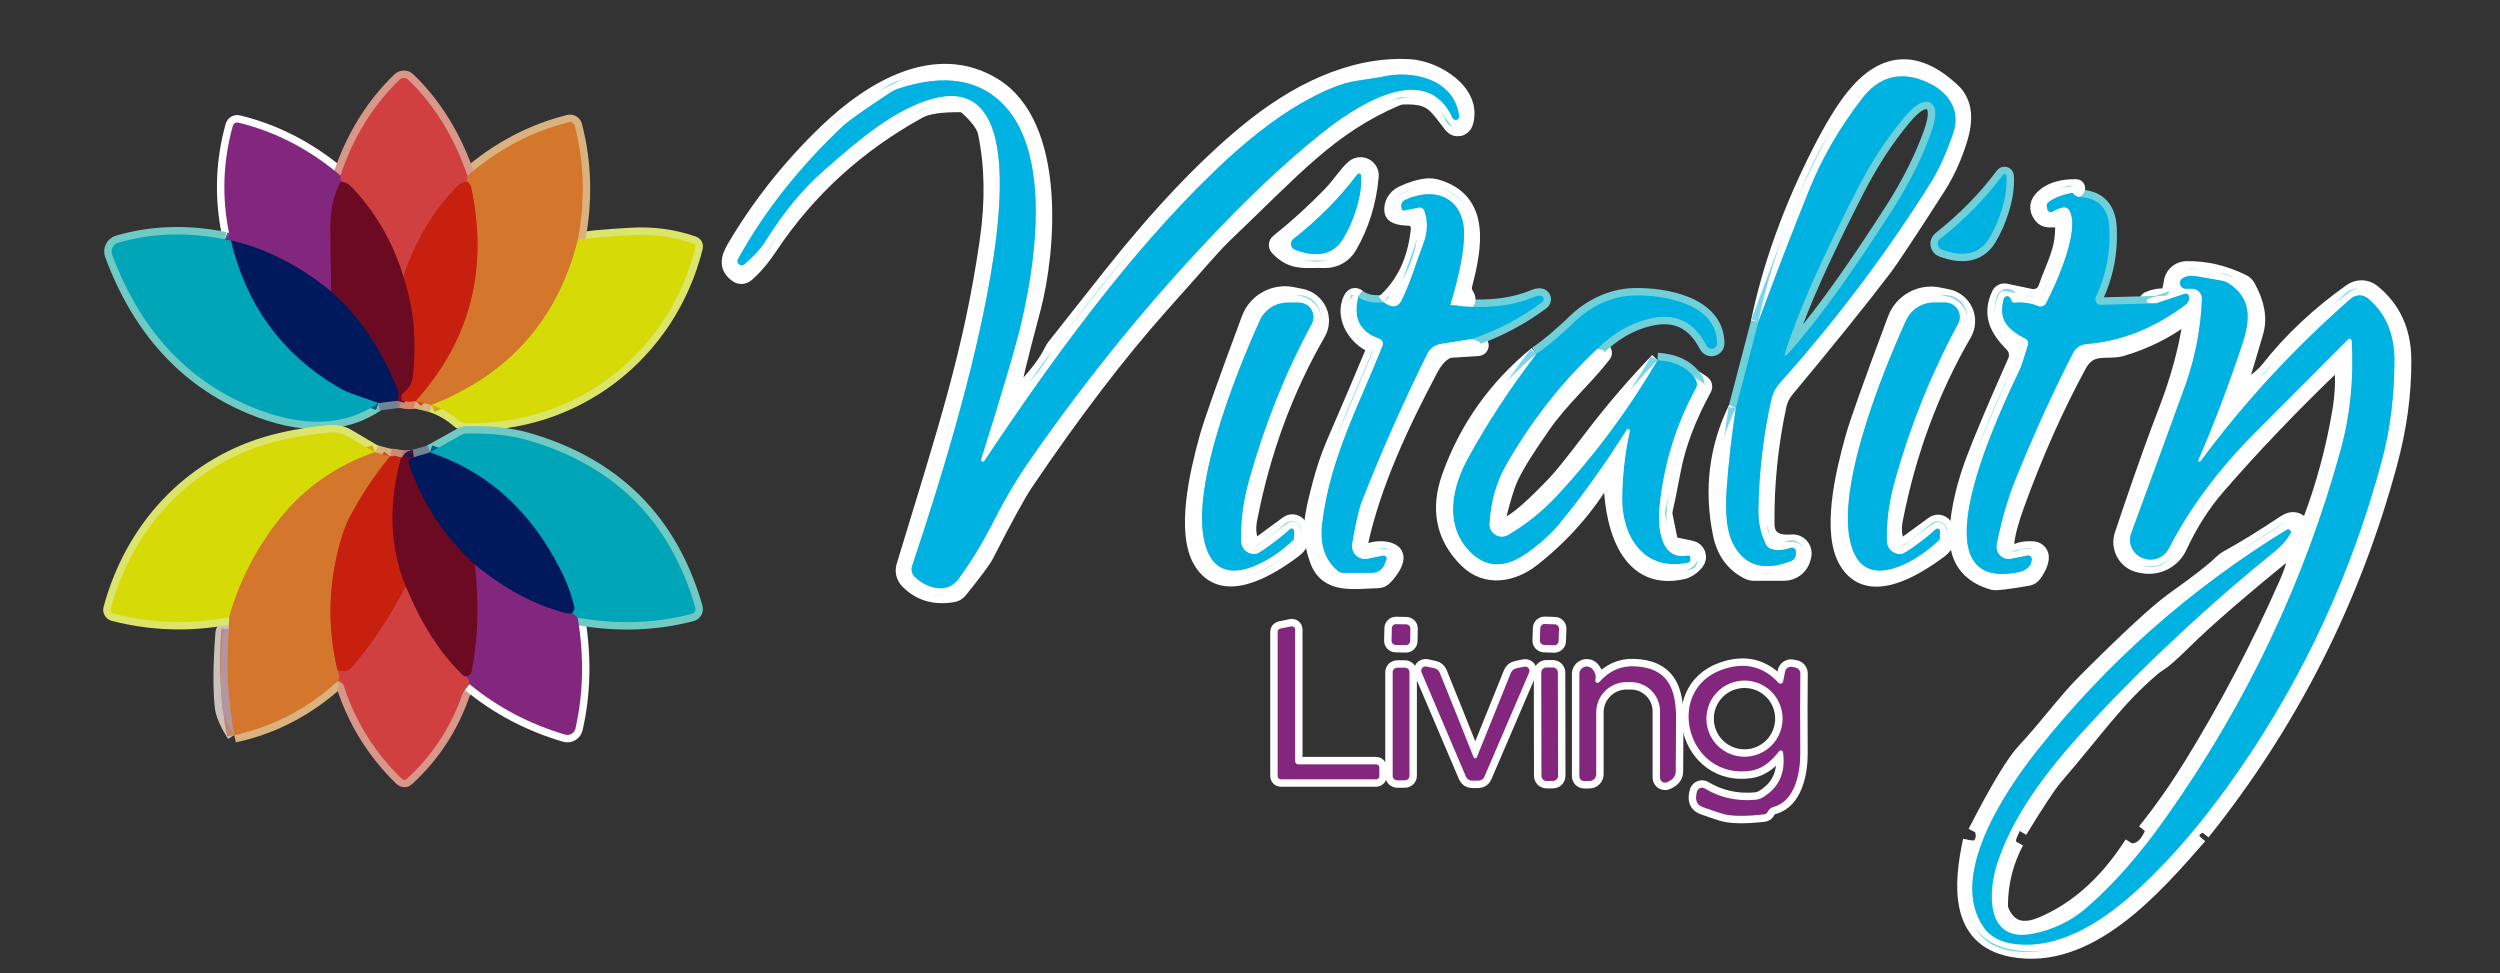 <svg width="113" height="44" viewBox="0 0 113 44" fill="none" xmlns="http://www.w3.org/2000/svg">
<rect x="0" y="0" width="113" height="44" fill="#333333" stroke="none"/>
<g clip-path="url(#clip0_16386_9418)">
<path d="M45.813 17.641C45.791 17.498 46.086 16.279 46.697 13.985C47.412 11.299 47.855 5.649 44.924 3.853C42.285 2.238 39.374 4.011 37.384 5.911C35.739 7.48 34.34 9.24 33.187 11.192C32.885 11.706 32.838 12.102 33.305 12.434C33.37 12.48 33.448 12.503 33.528 12.499C33.608 12.495 33.684 12.466 33.745 12.414C34.1 12.114 34.46 11.692 34.822 11.148C36.525 8.592 38.765 6.55 41.54 5.021C41.902 4.822 42.523 4.727 43.403 4.736C43.514 4.738 43.62 4.78 43.702 4.853C44.19 5.297 44.467 5.676 44.535 5.992C44.848 7.475 44.876 9.107 44.618 10.886C43.893 15.905 42.745 19.357 40.852 25.581C40.815 25.698 40.811 25.824 40.84 25.945C40.869 26.065 40.93 26.176 41.016 26.266C41.556 26.823 42.246 27.029 43.087 26.883C43.205 26.862 43.31 26.799 43.386 26.705C44.062 25.868 44.461 25.332 44.581 25.097C45.436 23.425 46.029 22.342 46.361 21.848C48.514 18.66 50.559 15.979 52.498 13.804C53.404 12.785 53.88 12.251 53.925 12.199C54.612 11.411 55.09 10.889 55.361 10.631C58.47 7.677 60.085 5.753 63.143 4.447C63.232 4.41 63.328 4.389 63.425 4.387C64.731 4.347 64.852 4.729 65.604 5.683C65.645 5.735 65.7 5.776 65.762 5.8C65.824 5.824 65.892 5.83 65.957 5.818C66.023 5.807 66.084 5.777 66.135 5.733C66.185 5.689 66.222 5.632 66.242 5.569C66.692 4.159 64.889 3.071 63.707 3.01C61.042 2.869 58.497 4.182 56.372 5.928C54.438 7.515 52.382 9.681 50.205 12.427C49.668 13.105 48.821 14.178 47.663 15.643C47.608 15.715 47.559 15.794 47.519 15.878C47.271 16.395 46.796 17.013 46.096 17.732C46.074 17.754 46.047 17.77 46.017 17.777C45.987 17.785 45.956 17.784 45.926 17.775C45.897 17.765 45.87 17.748 45.851 17.724C45.831 17.7 45.818 17.672 45.813 17.641Z" stroke="white" stroke-width="0.671"/>
<path d="M79.478 14.552L78.461 18.447" stroke="#70D0D9" stroke-width="0.671"/>
<path d="M78.458 18.447C77.583 20.235 77.349 22.131 77.757 24.134C77.918 24.931 78.325 25.499 78.979 25.839C79.073 25.89 79.179 25.917 79.287 25.917H80.64C80.844 25.916 81.041 25.847 81.201 25.721C81.36 25.594 81.471 25.417 81.517 25.218L81.537 25.131C81.555 25.051 81.555 24.968 81.536 24.889C81.516 24.809 81.478 24.735 81.425 24.673C81.372 24.611 81.305 24.562 81.229 24.531C81.153 24.5 81.071 24.487 80.99 24.493C80.251 24.554 79.878 24.285 79.872 23.688C79.854 21.877 80.035 20.091 80.415 18.329C80.471 18.073 80.587 17.834 80.754 17.631C82.626 15.384 84.108 13.542 85.203 12.105C85.478 11.743 86.273 10.541 87.586 8.5C87.868 8.059 88.105 7.602 88.295 7.13C88.711 6.092 89.114 4.881 88.251 4.078C86.646 2.585 85.165 2.665 83.806 4.317C83.336 4.889 82.815 5.739 82.242 6.865C80.93 9.445 80.008 12.008 79.475 14.553" stroke="white" stroke-width="0.671"/>
<path d="M78.462 18.447C78.269 19.718 78.132 20.928 78.049 22.076C77.966 23.209 78.059 24.038 78.328 24.564C78.842 25.571 79.718 25.836 80.956 25.359C81.021 25.335 81.077 25.291 81.117 25.233C81.156 25.176 81.178 25.107 81.178 25.037V24.943C81.178 24.913 81.171 24.884 81.157 24.857C81.143 24.831 81.123 24.808 81.099 24.79C81.074 24.773 81.046 24.762 81.016 24.757C80.985 24.753 80.955 24.756 80.926 24.765C80.604 24.879 80.315 24.896 80.06 24.816C80.006 24.799 79.956 24.77 79.913 24.733C79.87 24.695 79.836 24.649 79.811 24.597C79.581 24.112 79.47 23.604 79.479 23.073C79.504 21.388 79.696 19.725 80.056 18.084C80.12 17.794 80.258 17.525 80.456 17.302C82.974 14.487 85.231 11.494 87.227 8.325C87.612 7.714 87.964 6.947 88.281 6.025C88.668 4.897 87.973 4.051 86.952 3.652C85.844 3.218 84.918 3.483 84.172 4.448C83.163 5.755 82.371 7.119 81.795 8.54C81.005 10.496 80.233 12.5 79.479 14.553" stroke="#7AD6EA" stroke-width="0.671"/>
<path d="M15.39 7.935C13.976 6.74 12.434 5.942 10.767 5.542C10.716 5.53 10.663 5.538 10.618 5.565C10.573 5.591 10.54 5.633 10.525 5.683C10.078 7.285 10.021 8.905 10.354 10.541C10.363 10.585 10.357 10.632 10.338 10.673C10.318 10.714 10.286 10.748 10.247 10.769L10.166 10.816" stroke="white" stroke-width="0.671"/>
<path d="M10.164 10.816C8.452 10.478 6.843 10.53 5.337 10.973C5.283 10.989 5.233 11.016 5.19 11.052C5.147 11.088 5.112 11.132 5.087 11.182C5.061 11.232 5.047 11.287 5.044 11.343C5.04 11.399 5.049 11.454 5.068 11.507C6.319 14.867 8.406 17.157 11.329 18.379C13.634 19.342 15.562 19.288 17.114 18.218" stroke="#70CAC4" stroke-width="0.671"/>
<path d="M17.113 18.218L17.949 18.111" stroke="#708496" stroke-width="0.671"/>
<path d="M17.949 18.111L18.151 18.107" stroke="#A67C79" stroke-width="0.671"/>
<path d="M18.152 18.107C18.352 18.17 18.563 18.177 18.787 18.128" stroke="#D3876F" stroke-width="0.671"/>
<path d="M18.785 18.127L19.507 18.305" stroke="#DAB27E" stroke-width="0.671"/>
<path d="M19.508 18.305C19.949 18.451 20.355 18.685 20.727 19.007C20.809 19.079 20.913 19.119 21.022 19.121C26.017 19.269 30.247 15.959 31.436 11.171C31.444 11.139 31.44 11.104 31.424 11.074C31.408 11.044 31.381 11.021 31.349 11.01C30.453 10.699 29.517 10.572 28.539 10.627C27.27 10.699 26.462 10.776 26.115 10.859" stroke="#DBE56C" stroke-width="0.671"/>
<path d="M26.114 10.86C26.457 9.078 26.412 7.352 25.98 5.683C25.966 5.626 25.93 5.577 25.88 5.547C25.83 5.517 25.771 5.508 25.715 5.522C24.038 5.94 22.51 6.748 21.129 7.945" stroke="#DAB27E" stroke-width="0.671"/>
<path d="M21.128 7.945C20.525 6.186 19.632 4.738 18.448 3.601C18.397 3.552 18.328 3.524 18.256 3.524C18.184 3.524 18.115 3.552 18.062 3.601C16.854 4.767 15.962 6.212 15.387 7.935" stroke="#D89789" stroke-width="0.671"/>
<path d="M21.128 7.945L21.098 8.207" stroke="#D35B37" stroke-width="0.671"/>
<path d="M21.099 8.208C20.926 8.228 20.771 8.309 20.632 8.453C19.535 9.596 18.737 10.951 18.238 12.518" stroke="#CC3028" stroke-width="0.671"/>
<path d="M18.239 12.518C17.769 10.973 16.998 9.629 15.925 8.486C15.776 8.324 15.6 8.23 15.398 8.204" stroke="#9F2531" stroke-width="0.671"/>
<path d="M15.397 8.204L15.387 7.935" stroke="#AA3460" stroke-width="0.671"/>
<path d="M26.115 10.859C25.213 14.447 23.011 16.929 19.508 18.306" stroke="#D5A91A" stroke-width="0.671"/>
<path d="M18.785 18.128C21.243 15.395 22.081 12.184 21.3 8.493C21.271 8.356 21.203 8.261 21.098 8.208" stroke="#CE4B1D" stroke-width="0.671"/>
<path d="M18.239 12.518C18.702 13.883 18.846 15.367 18.669 16.97C18.631 17.317 18.494 17.568 18.259 17.725C18.22 17.751 18.188 17.788 18.167 17.83C18.146 17.873 18.137 17.92 18.142 17.967L18.152 18.108" stroke="#9A1518" stroke-width="0.671"/>
<path d="M17.952 18.111C18.01 17.914 18.025 17.779 17.999 17.705C17.291 15.858 16.285 14.353 14.98 13.19" stroke="#36123F" stroke-width="0.671"/>
<path d="M15.398 8.204C15.094 8.801 14.941 9.45 14.938 10.151C14.934 11.107 14.947 12.119 14.979 13.189" stroke="#781950" stroke-width="0.671"/>
<path d="M14.98 13.189C13.565 12.021 12.051 11.247 10.438 10.866" stroke="#42206D" stroke-width="0.671"/>
<path d="M10.436 10.866C10.38 10.88 10.289 10.863 10.164 10.816" stroke="#42679B" stroke-width="0.671"/>
<path d="M10.438 10.866C11.136 13.783 12.736 15.985 15.238 17.473C15.493 17.623 15.801 17.76 16.162 17.883C16.515 18.001 16.833 18.113 17.115 18.218" stroke="#00608A" stroke-width="0.671"/>
<path d="M57.739 11.205C58.411 11.937 59.025 11.749 59.861 11.779C60.089 11.787 60.315 11.733 60.515 11.623C60.715 11.512 60.881 11.349 60.996 11.151C61.553 10.189 61.882 9.128 61.983 7.969C61.99 7.874 61.97 7.779 61.924 7.695C61.878 7.612 61.809 7.543 61.725 7.498C61.641 7.453 61.546 7.434 61.451 7.442C61.356 7.451 61.265 7.487 61.191 7.546C60.882 7.791 60.569 8.315 60.136 8.764C59.389 9.537 58.597 10.256 57.76 10.923C57.739 10.94 57.722 10.961 57.709 10.985C57.697 11.008 57.69 11.034 57.688 11.061C57.686 11.087 57.69 11.114 57.699 11.139C57.707 11.163 57.721 11.186 57.739 11.205Z" stroke="white" stroke-width="0.671"/>
<path d="M90.693 7.959C90.692 7.94 90.686 7.922 90.674 7.906C90.663 7.891 90.647 7.88 90.629 7.875C90.611 7.869 90.591 7.869 90.573 7.875C90.555 7.882 90.539 7.893 90.528 7.909C89.745 8.961 88.799 9.924 87.692 10.799C87.653 10.83 87.623 10.871 87.605 10.917C87.587 10.963 87.582 11.013 87.59 11.062C87.597 11.111 87.618 11.157 87.65 11.195C87.681 11.233 87.722 11.262 87.769 11.279C88.769 11.649 89.483 11.48 89.911 10.772C90.344 10.057 90.76 8.892 90.693 7.959Z" stroke="#70D0D9" stroke-width="0.671"/>
<path d="M62.539 13.662C62.044 13.714 61.661 13.63 61.391 13.411" stroke="#70D0D9" stroke-width="0.671"/>
<path d="M61.394 13.411C61.212 13.272 61.073 13.369 60.977 13.703C60.766 14.431 61.263 15.204 61.867 15.533C61.941 15.573 61.998 15.64 62.026 15.721C62.054 15.801 62.051 15.89 62.018 15.969C61.472 17.274 60.892 18.634 60.279 20.051C60.037 20.613 59.828 21.233 59.651 21.911C59.299 23.271 59.087 24.06 59.537 25.319C59.977 26.541 61.202 26.272 62.273 26.252C62.335 26.251 62.395 26.238 62.451 26.213C62.507 26.188 62.557 26.152 62.599 26.108C62.773 25.924 62.906 25.745 62.998 25.57C63.188 25.21 63.13 24.975 62.824 24.866C62.553 24.769 62.239 24.775 61.884 24.882C61.834 24.898 61.78 24.9 61.729 24.888C61.678 24.876 61.63 24.851 61.592 24.816C61.554 24.78 61.525 24.735 61.51 24.684C61.494 24.634 61.492 24.581 61.504 24.53C62.085 21.867 63.354 19.168 64.65 16.718C64.905 16.234 65.189 15.943 65.503 15.845C65.516 15.84 65.531 15.838 65.546 15.838L66.822 15.757C66.848 15.755 66.874 15.746 66.895 15.731C66.916 15.716 66.933 15.695 66.943 15.67C66.954 15.646 66.957 15.62 66.954 15.594C66.95 15.567 66.939 15.543 66.923 15.522C66.853 15.44 66.722 15.374 66.53 15.324" stroke="white" stroke-width="0.671"/>
<path d="M66.528 15.325C67.694 14.926 68.752 14.371 69.704 13.659C69.731 13.64 69.751 13.613 69.762 13.582C69.773 13.551 69.775 13.517 69.766 13.485C69.757 13.453 69.739 13.425 69.713 13.404C69.687 13.383 69.656 13.37 69.623 13.367C69.545 13.358 69.443 13.38 69.317 13.431C68.295 13.856 67.039 13.975 65.551 13.787" stroke="#70D0D9" stroke-width="0.671"/>
<path d="M65.55 13.787C65.844 13.818 66.06 13.807 66.198 13.754C66.233 13.74 66.264 13.719 66.289 13.692C66.315 13.665 66.334 13.633 66.345 13.598C66.357 13.563 66.361 13.526 66.356 13.489C66.352 13.453 66.339 13.418 66.319 13.387C66.207 13.213 66.168 13.059 66.202 12.924C66.641 11.226 67.088 9.03 64.892 8.429C64.781 8.4 64.666 8.389 64.55 8.395C64.194 8.422 63.803 8.538 63.375 8.741C63.22 8.815 63.092 8.932 63.008 9.077C62.925 9.223 62.89 9.388 62.908 9.55C62.931 9.749 63.187 9.855 63.677 9.866C63.738 9.867 63.797 9.881 63.852 9.906C63.907 9.931 63.956 9.968 63.997 10.013C64.037 10.059 64.068 10.112 64.087 10.17C64.106 10.227 64.112 10.289 64.107 10.349C63.968 11.759 63.446 12.864 62.539 13.663" stroke="white" stroke-width="0.671"/>
<path d="M65.55 13.787C65.969 12.395 66.177 11.324 66.175 10.574C66.175 8.966 64.903 8.392 63.503 9.04C63.443 9.068 63.395 9.114 63.366 9.173C63.336 9.232 63.328 9.298 63.341 9.362L63.358 9.446C63.361 9.458 63.365 9.468 63.372 9.478C63.378 9.487 63.387 9.495 63.396 9.502C63.406 9.508 63.417 9.512 63.428 9.514C63.439 9.516 63.451 9.516 63.462 9.513L64.127 9.379C64.178 9.369 64.232 9.377 64.278 9.403C64.324 9.429 64.36 9.47 64.379 9.52C64.547 9.99 64.535 10.479 64.345 10.987C64.01 11.884 63.758 12.76 63.355 13.576C63.191 13.909 62.919 13.938 62.539 13.663" stroke="#7AD6EA" stroke-width="0.671"/>
<path d="M66.528 15.324L65.111 15.549C64.984 15.57 64.863 15.621 64.759 15.698C64.655 15.775 64.571 15.876 64.513 15.992C63.388 18.275 62.4 20.508 61.549 22.69C61.424 23.01 61.281 23.641 61.119 24.583C61.104 24.677 61.111 24.773 61.141 24.863C61.171 24.953 61.222 25.035 61.29 25.101C61.358 25.167 61.441 25.215 61.532 25.241C61.623 25.267 61.718 25.271 61.811 25.251L62.509 25.11C62.535 25.105 62.562 25.107 62.586 25.116C62.611 25.125 62.633 25.14 62.65 25.161C62.666 25.181 62.677 25.206 62.681 25.232C62.684 25.258 62.681 25.284 62.67 25.308L62.57 25.54C62.525 25.646 62.45 25.736 62.353 25.799C62.257 25.862 62.145 25.896 62.029 25.896H60.693C60.615 25.896 60.54 25.87 60.481 25.822C59.884 25.341 59.641 24.621 59.753 23.663C60.099 20.729 61.428 18.292 62.486 15.626C62.498 15.596 62.504 15.564 62.503 15.531C62.503 15.499 62.495 15.467 62.482 15.437C62.468 15.408 62.449 15.381 62.425 15.36C62.401 15.338 62.372 15.321 62.341 15.311C61.46 15.009 61.143 14.375 61.391 13.411" stroke="#7AD6EA" stroke-width="0.671"/>
<path d="M89.062 37.982C88.636 39.943 88.431 42.43 90.912 42.914C94.41 43.592 97.398 40.117 99.422 37.801" stroke="white" stroke-width="0.671"/>
<path d="M99.562 37.64C103.53 32.682 106.347 27.13 108.012 20.981C108.455 19.352 108.67 17.772 108.656 16.241C108.645 14.954 108.176 13.936 107.25 13.186C107.112 13.073 106.941 13.009 106.763 13.004C106.584 12.998 106.409 13.052 106.263 13.156C104.788 14.203 103.537 15.38 102.509 16.688C102.096 17.211 101.281 17.594 101.106 18.145C101.103 18.151 101.098 18.155 101.092 18.158C101.086 18.16 101.079 18.16 101.073 18.158H101.069C101.053 18.151 101.04 18.137 101.033 18.121C101.026 18.104 101.026 18.085 101.032 18.067C101.209 17.573 101.522 16.553 101.972 15.009C102.151 14.389 102.028 13.701 101.603 12.944C101.553 12.857 101.478 12.786 101.388 12.739C100.544 12.323 99.688 12.123 98.82 12.139C98.643 12.143 98.475 12.213 98.347 12.337C98.219 12.46 98.141 12.628 98.128 12.807C98.122 12.887 98.093 13.018 98.041 13.199C98.026 13.252 97.993 13.298 97.949 13.329C97.904 13.361 97.85 13.377 97.796 13.374C97.57 13.363 97.334 13.411 97.088 13.518C97.07 13.525 97.055 13.538 97.045 13.554C97.035 13.57 97.03 13.589 97.031 13.608C97.032 13.626 97.04 13.645 97.051 13.659C97.063 13.674 97.079 13.684 97.098 13.69C97.198 13.716 97.321 13.723 97.467 13.71" stroke="white" stroke-width="0.671"/>
<path d="M97.467 13.709L94.955 13.777C94.914 13.777 94.873 13.768 94.836 13.749C94.8 13.73 94.769 13.701 94.746 13.667C94.723 13.633 94.71 13.593 94.707 13.552C94.705 13.512 94.713 13.471 94.731 13.434C95.187 12.465 95.392 11.432 95.345 10.335C95.307 9.422 94.862 8.946 94.012 8.905C93.885 8.899 93.774 8.836 93.68 8.717" stroke="#70D0D9" stroke-width="0.671"/>
<path d="M93.681 8.717L93.886 8.563C93.898 8.554 93.907 8.542 93.912 8.527C93.917 8.513 93.916 8.497 93.912 8.483C93.907 8.469 93.897 8.456 93.885 8.448C93.872 8.439 93.858 8.435 93.843 8.435C93.2 8.427 92.711 8.571 92.375 8.869C92.055 9.148 92.016 9.448 92.258 9.768C92.299 9.822 92.351 9.866 92.412 9.897C92.472 9.927 92.539 9.943 92.607 9.943H93.017C93.071 9.943 93.123 9.964 93.162 10.002C93.2 10.041 93.223 10.093 93.225 10.148C93.265 11.336 92.812 11.987 92.466 13.008C92.42 13.143 92.326 13.257 92.201 13.328C92.077 13.398 91.931 13.421 91.791 13.391L90.65 13.152C90.591 13.14 90.53 13.149 90.477 13.175C90.423 13.202 90.38 13.246 90.354 13.3C89.901 14.26 90.317 14.945 90.945 15.573C91.041 15.67 91.106 15.793 91.13 15.928C91.155 16.062 91.138 16.2 91.083 16.325C90.185 18.346 89.559 19.829 89.203 20.773C88.782 21.894 88.535 22.935 88.461 23.895C88.36 25.196 88.909 26.009 90.106 26.336C90.216 26.365 90.735 26.301 91.664 26.145C91.778 26.125 91.879 26.062 91.946 25.97C92.143 25.701 92.251 25.455 92.271 25.231C92.276 25.18 92.271 25.128 92.256 25.078C92.24 25.028 92.215 24.982 92.182 24.942C92.148 24.903 92.107 24.87 92.061 24.847C92.014 24.823 91.964 24.809 91.912 24.805C91.61 24.783 91.362 24.815 91.167 24.902C91.115 24.925 91.058 24.934 91.001 24.928C90.945 24.922 90.891 24.902 90.845 24.869C90.799 24.837 90.762 24.793 90.737 24.741C90.713 24.69 90.703 24.633 90.707 24.577C90.743 24.154 90.897 23.567 91.17 22.818C92.003 20.519 92.941 18.411 93.984 16.493C94.49 15.563 95.246 15.959 95.897 15.768C96.933 15.463 97.869 15.003 98.704 14.388C98.732 14.366 98.767 14.354 98.802 14.352C98.838 14.35 98.874 14.359 98.904 14.378C98.935 14.397 98.96 14.424 98.976 14.457C98.991 14.49 98.997 14.526 98.992 14.562C98.804 15.825 98.437 17.165 97.891 18.584C97.102 20.625 96.391 22.747 95.914 24.167C95.866 24.309 95.848 24.46 95.862 24.61C95.877 24.76 95.923 24.904 95.998 25.035C96.072 25.165 96.174 25.278 96.295 25.367C96.417 25.455 96.556 25.517 96.703 25.547L96.817 25.57C97.155 25.641 97.507 25.596 97.816 25.441C98.125 25.286 98.373 25.031 98.519 24.718C98.996 23.688 99.572 22.784 100.248 22.005C101.826 20.186 103.582 18.348 105.515 16.493C105.543 16.467 105.577 16.449 105.614 16.442C105.651 16.434 105.689 16.437 105.725 16.45C105.76 16.464 105.791 16.487 105.814 16.517C105.837 16.547 105.851 16.583 105.854 16.62C105.906 17.24 105.871 17.907 105.75 18.621C105.459 20.32 105.019 21.951 104.428 23.516C104.412 23.558 104.386 23.596 104.353 23.626C104.319 23.656 104.279 23.677 104.236 23.689C104.192 23.699 104.147 23.7 104.104 23.689C104.061 23.678 104.021 23.657 103.988 23.627C103.784 23.436 103.543 23.434 103.263 23.62C102.28 24.276 101.415 24.807 100.668 25.215C100.572 25.268 100.485 25.334 100.409 25.409C100.06 25.756 99.343 26.315 98.257 27.085C97.528 27.604 96.181 28.846 94.219 30.811C93.349 31.681 92.473 32.896 91.506 33.923C91.022 34.436 90.281 35.668 89.28 37.619" stroke="white" stroke-width="0.671"/>
<path d="M93.68 8.717C93.222 8.8 92.861 8.938 92.599 9.13C92.566 9.154 92.541 9.187 92.527 9.226C92.512 9.264 92.51 9.305 92.519 9.345L92.542 9.463C92.547 9.488 92.558 9.512 92.575 9.532C92.591 9.552 92.612 9.568 92.636 9.578C92.661 9.588 92.687 9.592 92.713 9.589C92.74 9.587 92.765 9.578 92.787 9.563C92.928 9.472 93.077 9.409 93.234 9.375C93.293 9.362 93.355 9.368 93.41 9.393C93.465 9.418 93.51 9.46 93.539 9.513C94.046 10.426 92.905 12.9 92.482 13.709C92.449 13.771 92.394 13.818 92.328 13.842C92.263 13.865 92.191 13.864 92.126 13.837C91.788 13.698 91.429 13.647 91.048 13.683C90.992 13.687 90.952 13.661 90.927 13.605C90.894 13.525 90.863 13.469 90.834 13.438C90.815 13.418 90.791 13.404 90.765 13.397C90.739 13.389 90.712 13.389 90.686 13.395C90.66 13.402 90.636 13.415 90.616 13.434C90.597 13.452 90.583 13.476 90.575 13.501C90.306 14.455 90.736 14.878 91.555 15.314C91.602 15.34 91.639 15.381 91.659 15.43C91.679 15.48 91.682 15.535 91.666 15.586C91.48 16.197 91.368 16.544 91.33 16.627C90.484 18.419 86.372 26.839 91.21 25.866C91.606 25.785 91.814 25.589 91.834 25.278C91.835 25.253 91.831 25.229 91.822 25.206C91.812 25.183 91.797 25.162 91.778 25.146C91.759 25.13 91.737 25.118 91.713 25.112C91.689 25.106 91.663 25.105 91.639 25.11L90.907 25.258C90.817 25.276 90.724 25.272 90.636 25.246C90.548 25.22 90.468 25.172 90.403 25.108C90.337 25.043 90.289 24.964 90.263 24.877C90.236 24.789 90.231 24.696 90.249 24.607C90.457 23.53 90.747 22.533 91.119 21.616C91.933 19.608 92.794 17.72 93.701 15.952C93.758 15.839 93.843 15.743 93.948 15.672C94.054 15.602 94.175 15.559 94.301 15.549C95.902 15.422 97.407 14.821 98.817 13.746C98.848 13.724 98.881 13.676 98.914 13.602C98.939 13.553 98.951 13.498 98.951 13.438C98.951 13.412 98.946 13.386 98.934 13.363C98.922 13.339 98.905 13.319 98.884 13.304C98.863 13.289 98.838 13.279 98.813 13.275C98.787 13.272 98.761 13.274 98.736 13.283L97.467 13.709" stroke="#7AD6EA" stroke-width="0.671"/>
<path d="M56.565 24.533C56.442 24.215 56.416 23.868 56.488 23.492C57.074 20.437 58.106 17.628 59.583 15.066C59.673 14.911 59.724 14.737 59.733 14.558C59.742 14.379 59.709 14.201 59.636 14.037C59.562 13.874 59.451 13.73 59.311 13.618C59.171 13.505 59.007 13.427 58.831 13.391L58.435 13.31C58.027 13.225 57.603 13.289 57.239 13.49C56.875 13.691 56.595 14.015 56.451 14.405C55.367 17.316 54.733 19.11 54.547 19.786C54.094 21.424 53.486 24.067 54.279 25.383C55.256 27.007 57.317 25.765 58.532 24.849C58.68 24.737 58.785 24.578 58.83 24.399C58.875 24.219 58.856 24.029 58.777 23.862L58.76 23.818C58.74 23.765 58.708 23.717 58.666 23.678C58.624 23.64 58.574 23.611 58.519 23.596C58.464 23.579 58.406 23.576 58.349 23.587C58.293 23.597 58.239 23.62 58.193 23.654L56.874 24.624C56.849 24.642 56.82 24.655 56.79 24.66C56.759 24.665 56.728 24.664 56.698 24.655C56.668 24.646 56.641 24.631 56.618 24.61C56.595 24.588 56.577 24.562 56.565 24.533Z" stroke="white" stroke-width="0.671"/>
<path d="M69.443 15.993C67.608 17.494 66.297 19.34 65.512 21.529C64.979 23.015 65.236 24.279 66.281 25.322C67.177 26.212 68.386 25.977 69.282 25.269C70.643 24.197 71.745 22.943 72.589 21.509C72.602 21.485 72.622 21.467 72.647 21.456C72.672 21.446 72.699 21.444 72.725 21.452C72.751 21.459 72.775 21.475 72.791 21.497C72.808 21.518 72.817 21.545 72.817 21.572C72.817 23.422 73.391 26.427 76.04 25.853C76.279 25.799 76.494 25.658 76.685 25.43C76.729 25.376 76.758 25.312 76.77 25.243C76.783 25.175 76.777 25.104 76.754 25.038C76.731 24.973 76.692 24.914 76.64 24.868C76.588 24.822 76.524 24.79 76.456 24.775L75.755 24.627C75.688 24.613 75.627 24.58 75.578 24.532C75.53 24.483 75.497 24.422 75.483 24.355L75.271 23.311C75.251 23.219 75.254 23.122 75.278 23.029C75.345 22.756 75.466 22.16 75.641 21.24C75.862 20.085 76.325 18.863 77.03 17.574C77.056 17.529 77.063 17.476 77.05 17.426C77.038 17.375 77.007 17.331 76.963 17.302L76.564 17.037" stroke="white" stroke-width="0.671"/>
<path d="M76.563 17.037C76.209 16.576 75.661 16.324 74.918 16.281" stroke="#70D0D9" stroke-width="0.671"/>
<path d="M74.919 16.281C73.838 17.407 72.834 18.581 71.908 19.803C71.111 20.853 70.569 21.527 70.283 21.827C69.374 22.781 68.703 23.381 68.269 23.627C68.21 23.659 68.144 23.673 68.078 23.668C68.011 23.663 67.948 23.638 67.895 23.598C67.843 23.557 67.803 23.502 67.781 23.439C67.759 23.377 67.756 23.309 67.772 23.244C67.955 22.53 68.11 22.024 68.235 21.727C68.452 21.201 68.956 20.375 69.746 19.249C70.605 18.017 71.616 17.168 72.495 16.04C72.511 16.02 72.521 15.996 72.525 15.972C72.528 15.947 72.525 15.921 72.516 15.898C72.507 15.874 72.492 15.854 72.472 15.838C72.453 15.822 72.43 15.812 72.405 15.808L72.197 15.774" stroke="white" stroke-width="0.671"/>
<path d="M72.194 15.774C72.899 15.076 73.668 14.624 74.501 14.418C75.729 14.112 76.559 14.532 77.139 15.63C77.165 15.68 77.207 15.721 77.259 15.744C77.31 15.767 77.368 15.773 77.423 15.758C77.478 15.744 77.526 15.712 77.56 15.666C77.594 15.621 77.611 15.566 77.609 15.509C77.593 13.733 75.222 13.313 73.816 13.357C72.829 13.391 71.885 13.861 71.227 14.492C70.52 15.172 69.925 15.672 69.441 15.992" stroke="#70D0D9" stroke-width="0.671"/>
<path d="M72.194 15.774C70.587 17.285 69.217 19.03 68.084 21.008C67.641 21.783 67.389 22.669 67.329 23.667C67.323 23.767 67.345 23.867 67.391 23.956C67.438 24.045 67.507 24.119 67.593 24.172C67.678 24.224 67.776 24.252 67.876 24.253C67.977 24.254 68.075 24.228 68.162 24.177C68.978 23.701 69.723 23.102 70.394 22.381C72.1 20.546 73.607 18.513 74.916 16.281" stroke="#7AD6EA" stroke-width="0.671"/>
<path d="M76.564 17.037C76.631 17.108 76.676 17.193 76.698 17.292C76.716 17.384 76.7 17.478 76.648 17.574C75.755 19.203 75.21 20.978 75.013 22.898C74.929 23.718 75.006 25.356 76.282 25.104C76.297 25.101 76.313 25.102 76.328 25.105C76.343 25.109 76.357 25.116 76.369 25.126C76.381 25.136 76.391 25.149 76.397 25.163C76.403 25.177 76.407 25.193 76.406 25.208V25.316C76.406 25.343 76.397 25.369 76.381 25.389C76.364 25.41 76.341 25.424 76.316 25.43C74.278 25.873 73.288 24.211 73.321 22.462C73.341 21.428 73.455 20.441 73.664 19.501C73.669 19.483 73.668 19.463 73.659 19.446C73.651 19.429 73.637 19.415 73.62 19.408C73.603 19.4 73.583 19.4 73.565 19.406C73.547 19.412 73.532 19.424 73.523 19.441C72.531 21.012 71.507 22.439 70.451 23.721C70.008 24.258 69.323 24.809 68.9 25.084C67.868 25.755 66.985 25.636 66.251 24.725C65.291 23.529 65.677 21.931 66.362 20.689C67.237 19.098 68.264 17.532 69.444 15.993" stroke="#7AD6EA" stroke-width="0.671"/>
<path d="M85.746 24.547C85.625 24.227 85.601 23.878 85.672 23.503C86.266 20.45 87.304 17.644 88.788 15.086C88.878 14.931 88.93 14.757 88.94 14.578C88.95 14.399 88.917 14.22 88.844 14.056C88.77 13.893 88.659 13.748 88.52 13.635C88.38 13.523 88.215 13.444 88.039 13.407L87.643 13.327C87.236 13.241 86.812 13.303 86.447 13.503C86.082 13.702 85.802 14.026 85.656 14.415C84.566 17.324 83.928 19.117 83.742 19.793C83.282 21.431 82.668 24.07 83.46 25.389C84.43 27.017 86.495 25.779 87.714 24.866C87.862 24.755 87.968 24.596 88.013 24.416C88.059 24.236 88.04 24.047 87.962 23.878L87.945 23.835C87.924 23.782 87.892 23.734 87.85 23.696C87.807 23.657 87.757 23.629 87.702 23.613C87.647 23.597 87.59 23.594 87.533 23.604C87.477 23.614 87.424 23.637 87.378 23.67L86.055 24.637C86.03 24.656 86.002 24.668 85.971 24.673C85.941 24.679 85.909 24.677 85.88 24.668C85.85 24.66 85.822 24.644 85.799 24.623C85.776 24.602 85.758 24.576 85.746 24.547Z" stroke="white" stroke-width="0.671"/>
<path d="M10.357 27.894L10.34 28.441" stroke="#DAB27E" stroke-width="0.671"/>
<path d="M10.341 28.441C10.268 28.405 10.202 28.41 10.143 28.454C10.099 28.488 10.074 28.548 10.07 28.636C9.964 30.052 9.957 31.166 10.046 31.976C10.08 32.276 10.261 32.692 10.59 33.225" stroke="#CAC2BA" stroke-width="0.671"/>
<path d="M10.59 33.225C12.333 32.856 13.899 32.039 15.287 30.774" stroke="#DAB27E" stroke-width="0.671"/>
<path d="M15.285 30.774C15.339 30.77 15.387 30.779 15.43 30.801C15.468 30.821 15.495 30.86 15.513 30.918C16.033 32.566 16.915 33.992 18.159 35.199C18.191 35.229 18.233 35.246 18.277 35.246C18.322 35.246 18.364 35.229 18.397 35.199C19.548 34.138 20.378 32.876 20.888 31.412C20.919 31.325 20.965 31.244 21.023 31.17L21.221 30.925" stroke="#D89789" stroke-width="0.671"/>
<path d="M21.219 30.925C22.488 31.97 23.929 32.73 25.543 33.205C25.591 33.218 25.642 33.222 25.692 33.216C25.742 33.209 25.79 33.193 25.834 33.167C25.877 33.142 25.915 33.108 25.944 33.068C25.974 33.027 25.995 32.981 26.006 32.933C26.369 31.339 26.403 29.67 26.11 27.924" stroke="white" stroke-width="0.671"/>
<path d="M26.11 27.924C27.928 28.235 29.648 28.176 31.27 27.746C31.299 27.738 31.326 27.725 31.35 27.707C31.373 27.688 31.393 27.666 31.408 27.64C31.422 27.614 31.432 27.585 31.435 27.556C31.439 27.526 31.436 27.496 31.428 27.467C30.307 23.553 27.776 21.027 23.834 19.89C23.082 19.673 22.177 19.575 21.118 19.595C21.017 19.595 20.919 19.62 20.833 19.669L19.43 20.451" stroke="#70CAC4" stroke-width="0.671"/>
<path d="M19.432 20.451L18.703 20.666" stroke="#708496" stroke-width="0.671"/>
<path d="M18.703 20.666L18.133 20.686" stroke="#A67C79" stroke-width="0.671"/>
<path d="M18.133 20.686C17.906 20.625 17.739 20.605 17.629 20.625" stroke="#D3876F" stroke-width="0.671"/>
<path d="M17.629 20.626L16.938 20.441" stroke="#DAB27E" stroke-width="0.671"/>
<path d="M16.935 20.441L15.729 19.729C15.483 19.583 15.195 19.52 14.907 19.548C13.824 19.651 12.869 19.826 12.043 20.072C8.501 21.133 5.967 23.956 5.007 27.515C5 27.538 4.998 27.562 5.001 27.586C5.005 27.61 5.012 27.633 5.025 27.654C5.037 27.675 5.053 27.693 5.072 27.708C5.092 27.723 5.114 27.733 5.138 27.74C6.879 28.183 8.618 28.234 10.355 27.894" stroke="#DBE56C" stroke-width="0.671"/>
<path d="M16.936 20.441C15.206 21.05 13.796 22.027 12.706 23.372C11.622 24.708 10.839 26.215 10.355 27.894" stroke="#D5A91A" stroke-width="0.671"/>
<path d="M17.627 20.625C16.902 21.521 16.289 22.448 15.788 23.409C15.653 23.666 15.53 23.986 15.418 24.369C14.836 26.361 14.783 28.336 15.257 30.294" stroke="#CE4B1D" stroke-width="0.671"/>
<path d="M15.258 30.294C15.361 30.491 15.37 30.651 15.285 30.774" stroke="#D35B37" stroke-width="0.671"/>
<path d="M10.588 33.225C10.288 31.613 10.205 30.019 10.34 28.441" stroke="#C48668" stroke-width="0.671"/>
<path d="M18.132 20.686C17.55 22.792 17.62 24.734 18.34 26.511" stroke="#9A1518" stroke-width="0.671"/>
<path d="M18.34 26.511C17.57 27.986 16.743 29.221 15.859 30.217C15.738 30.351 15.538 30.377 15.258 30.294" stroke="#CC3028" stroke-width="0.671"/>
<path d="M21.463 25.52C21.667 27.239 21.619 28.859 21.319 30.381C21.31 30.429 21.285 30.473 21.247 30.506C21.211 30.538 21.164 30.558 21.114 30.562L20.977 30.573" stroke="#781950" stroke-width="0.671"/>
<path d="M20.975 30.573C19.939 29.604 19.061 28.25 18.34 26.511" stroke="#9F2531" stroke-width="0.671"/>
<path d="M21.222 30.925C21.199 30.699 21.118 30.582 20.977 30.573" stroke="#AA3460" stroke-width="0.671"/>
<path d="M25.859 27.712C25.772 27.741 25.679 27.744 25.58 27.719C24.143 27.341 22.77 26.608 21.461 25.52" stroke="#42206D" stroke-width="0.671"/>
<path d="M21.463 25.52C20.14 24.327 19.16 22.855 18.522 21.105C18.424 20.837 18.484 20.69 18.704 20.666" stroke="#36123F" stroke-width="0.671"/>
<path d="M26.111 27.924L25.859 27.712" stroke="#42679B" stroke-width="0.671"/>
<path d="M25.859 27.712L25.916 27.625C25.936 27.595 25.95 27.562 25.956 27.527C25.962 27.493 25.961 27.457 25.953 27.424C25.803 26.752 25.492 26.001 25.019 25.171C23.681 22.816 21.818 21.243 19.43 20.451" stroke="#00608A" stroke-width="0.671"/>
<path d="M63.749 28.413C63.75 28.363 63.732 28.315 63.697 28.279C63.663 28.243 63.615 28.222 63.565 28.221L63.102 28.212C63.052 28.21 63.004 28.229 62.968 28.264C62.932 28.298 62.911 28.346 62.91 28.395L62.898 28.959C62.897 29.009 62.916 29.057 62.951 29.093C62.985 29.129 63.033 29.15 63.083 29.151L63.546 29.161C63.596 29.162 63.644 29.143 63.68 29.109C63.716 29.074 63.736 29.027 63.738 28.977L63.749 28.413Z" stroke="white" stroke-width="0.671"/>
<path d="M70.467 28.422C70.468 28.396 70.463 28.371 70.454 28.347C70.445 28.323 70.432 28.301 70.414 28.282C70.397 28.264 70.376 28.249 70.353 28.238C70.329 28.227 70.304 28.221 70.279 28.221L69.823 28.205C69.797 28.204 69.772 28.208 69.748 28.217C69.724 28.226 69.702 28.239 69.683 28.257C69.664 28.274 69.649 28.295 69.638 28.319C69.628 28.342 69.622 28.367 69.621 28.392L69.602 28.95C69.601 28.975 69.605 29 69.614 29.024C69.623 29.048 69.636 29.07 69.654 29.089C69.671 29.108 69.692 29.123 69.716 29.133C69.739 29.144 69.764 29.15 69.79 29.151L70.246 29.167C70.271 29.168 70.297 29.164 70.321 29.155C70.345 29.146 70.367 29.132 70.385 29.115C70.404 29.097 70.419 29.076 70.43 29.053C70.44 29.03 70.446 29.005 70.447 28.979L70.467 28.422Z" stroke="white" stroke-width="0.671"/>
<path d="M57.864 28.414C57.832 28.421 57.803 28.439 57.782 28.464C57.761 28.49 57.75 28.522 57.75 28.555V35.081C57.75 35.12 57.765 35.156 57.792 35.183C57.819 35.211 57.856 35.226 57.894 35.226H62.202C62.24 35.226 62.277 35.211 62.304 35.183C62.331 35.156 62.346 35.12 62.346 35.081V34.692C62.346 34.654 62.331 34.617 62.304 34.59C62.277 34.563 62.24 34.547 62.202 34.547H58.683C58.645 34.547 58.608 34.532 58.581 34.505C58.554 34.478 58.539 34.441 58.539 34.403V28.454C58.539 28.433 58.534 28.412 58.525 28.392C58.516 28.373 58.502 28.356 58.485 28.342C58.469 28.329 58.449 28.319 58.428 28.314C58.407 28.309 58.385 28.309 58.364 28.313L57.864 28.414Z" stroke="white" stroke-width="0.671"/>
<path d="M63.708 30.385C63.708 30.331 63.686 30.279 63.648 30.24C63.61 30.202 63.557 30.18 63.503 30.18H63.154C63.127 30.18 63.1 30.186 63.076 30.196C63.051 30.206 63.028 30.221 63.009 30.24C62.99 30.259 62.975 30.282 62.965 30.307C62.955 30.331 62.949 30.358 62.949 30.385V35.065C62.949 35.092 62.955 35.118 62.965 35.143C62.975 35.168 62.99 35.191 63.009 35.21C63.028 35.229 63.051 35.244 63.076 35.254C63.1 35.264 63.127 35.27 63.154 35.27H63.503C63.557 35.27 63.61 35.248 63.648 35.21C63.686 35.171 63.708 35.119 63.708 35.065V30.385Z" stroke="white" stroke-width="0.671"/>
<path d="M66.678 35.286C66.752 35.286 66.805 35.285 66.836 35.283C66.891 35.281 66.945 35.264 66.991 35.233C67.037 35.202 67.073 35.159 67.095 35.108L69.116 30.401C69.13 30.369 69.135 30.333 69.13 30.297C69.126 30.262 69.111 30.228 69.088 30.201C69.066 30.173 69.036 30.152 69.002 30.14C68.969 30.128 68.933 30.126 68.898 30.133L68.542 30.207C68.486 30.218 68.434 30.243 68.391 30.278C68.348 30.314 68.314 30.36 68.293 30.412C67.799 31.629 67.287 32.896 66.759 34.212C66.741 34.257 66.715 34.279 66.682 34.279C66.646 34.279 66.619 34.257 66.601 34.212C66.078 32.894 65.57 31.626 65.077 30.408C65.056 30.357 65.023 30.311 64.979 30.275C64.936 30.239 64.884 30.215 64.829 30.203L64.473 30.126C64.438 30.119 64.401 30.121 64.368 30.133C64.334 30.145 64.304 30.166 64.282 30.194C64.259 30.222 64.245 30.255 64.24 30.291C64.235 30.326 64.24 30.362 64.255 30.395L66.262 35.108C66.284 35.159 66.32 35.202 66.366 35.233C66.412 35.264 66.466 35.281 66.521 35.283C66.552 35.285 66.605 35.286 66.678 35.286Z" stroke="white" stroke-width="0.671"/>
<path d="M70.416 30.401C70.416 30.37 70.41 30.34 70.398 30.312C70.387 30.284 70.37 30.259 70.348 30.237C70.326 30.215 70.301 30.198 70.273 30.187C70.245 30.175 70.214 30.169 70.184 30.169L69.895 30.17C69.865 30.17 69.835 30.176 69.807 30.188C69.779 30.199 69.753 30.216 69.732 30.238C69.71 30.26 69.693 30.285 69.681 30.313C69.67 30.341 69.664 30.372 69.664 30.402L69.672 35.068C69.672 35.099 69.678 35.129 69.69 35.157C69.702 35.185 69.719 35.211 69.74 35.232C69.762 35.254 69.787 35.271 69.816 35.282C69.844 35.294 69.874 35.3 69.904 35.3L70.193 35.299C70.223 35.299 70.254 35.293 70.282 35.281C70.31 35.27 70.335 35.253 70.357 35.231C70.378 35.209 70.395 35.184 70.407 35.156C70.418 35.128 70.424 35.097 70.424 35.067L70.416 30.401Z" stroke="white" stroke-width="0.671"/>
<path d="M72.109 30.737C72.153 30.565 72.111 30.401 71.981 30.247C71.937 30.194 71.877 30.156 71.811 30.137C71.744 30.119 71.673 30.122 71.608 30.146C71.543 30.169 71.487 30.212 71.447 30.269C71.408 30.325 71.387 30.393 71.387 30.462V35.088C71.387 35.145 71.409 35.2 71.45 35.24C71.49 35.28 71.545 35.303 71.602 35.303H71.84C71.922 35.303 72 35.27 72.058 35.213C72.116 35.155 72.149 35.076 72.149 34.994V32.198C72.149 31.835 72.293 31.488 72.55 31.232C72.807 30.975 73.155 30.831 73.519 30.831H73.713C74.063 30.831 74.399 30.97 74.646 31.218C74.894 31.465 75.033 31.801 75.033 32.151V35.149C75.032 35.189 75.043 35.228 75.063 35.263C75.083 35.298 75.112 35.327 75.147 35.347C75.182 35.367 75.222 35.377 75.262 35.377C75.303 35.377 75.343 35.367 75.378 35.347L75.506 35.273C75.579 35.231 75.64 35.17 75.682 35.097C75.724 35.024 75.745 34.941 75.744 34.856C75.744 34.653 75.749 33.87 75.758 32.507C75.768 31.083 75.362 30.17 73.854 30.116C73.246 30.094 72.723 30.332 72.286 30.831C72.271 30.848 72.25 30.859 72.228 30.863C72.205 30.867 72.182 30.863 72.161 30.853C72.141 30.842 72.125 30.825 72.115 30.804C72.106 30.783 72.103 30.76 72.109 30.737Z" stroke="white" stroke-width="0.671"/>
<path d="M79.898 36.696C79.956 36.578 80.049 36.502 80.177 36.468C81.134 36.213 81.379 34.917 81.372 34.048C81.363 32.557 81.364 31.356 81.375 30.445C81.376 30.382 81.355 30.32 81.316 30.271C81.276 30.221 81.22 30.187 81.157 30.173L81.009 30.143C80.939 30.128 80.866 30.142 80.805 30.181C80.745 30.22 80.702 30.281 80.687 30.351L80.596 30.801C80.592 30.824 80.581 30.845 80.565 30.861C80.549 30.878 80.529 30.89 80.507 30.896C80.484 30.902 80.461 30.902 80.439 30.895C80.417 30.888 80.397 30.876 80.382 30.858C79.69 30.104 78.837 29.909 77.823 30.274C75.201 31.218 76.259 35.266 79.139 34.837C79.596 34.767 80.02 34.475 80.412 33.96C80.424 33.944 80.44 33.932 80.459 33.925C80.478 33.918 80.499 33.917 80.518 33.922C80.538 33.927 80.555 33.938 80.569 33.953C80.582 33.968 80.591 33.987 80.593 34.007C80.718 34.927 80.411 35.606 79.67 36.045C79.573 36.103 79.464 36.138 79.351 36.149C78.507 36.225 77.74 36.054 77.048 35.636C77.018 35.618 76.984 35.607 76.949 35.604C76.914 35.601 76.879 35.606 76.847 35.619C76.814 35.632 76.785 35.651 76.761 35.677C76.737 35.702 76.719 35.733 76.709 35.766C76.597 36.142 76.682 36.381 76.964 36.481C77.203 36.569 77.487 36.665 77.813 36.77C78.205 36.898 78.845 36.911 79.734 36.81C79.769 36.806 79.802 36.794 79.831 36.774C79.86 36.754 79.883 36.727 79.898 36.696Z" stroke="white" stroke-width="0.671"/>
<path d="M44.347 20.753C45.222 17.971 45.786 16.084 46.039 15.09C46.835 11.974 47.513 7.096 45.435 4.81C44.318 3.586 42.71 3.317 40.61 4.004C40.483 4.047 40.361 4.105 40.248 4.179C39.064 4.958 38.348 5.465 38.099 5.7C36.118 7.569 34.538 9.572 33.359 11.709C33.338 11.748 33.331 11.793 33.34 11.836C33.348 11.879 33.372 11.918 33.406 11.946C33.441 11.973 33.484 11.988 33.528 11.987C33.572 11.986 33.614 11.97 33.648 11.941C34.08 11.571 34.393 11.23 34.588 10.917C35.387 9.63 36.258 8.57 37.203 7.738C38.811 6.314 40.443 4.931 42.141 4.464C49.171 2.527 41.95 23.362 41.228 25.578C41.2 25.664 41.197 25.757 41.219 25.846C41.241 25.934 41.287 26.014 41.352 26.078C41.839 26.558 42.779 26.887 43.306 26.189C43.859 25.454 44.412 24.544 44.965 23.456C45.453 22.496 46.001 21.58 46.61 20.71C49.224 16.961 52.047 13.505 55.08 10.343C56.633 8.72 58.139 7.317 59.599 6.133C61.14 4.881 64.423 2.621 65.658 5.334C65.674 5.366 65.701 5.392 65.734 5.407C65.767 5.421 65.805 5.424 65.839 5.414C65.874 5.404 65.904 5.382 65.925 5.352C65.945 5.322 65.954 5.286 65.95 5.25C65.736 3.541 63.785 3.135 62.405 3.487C62.367 3.496 61.996 3.553 61.291 3.659C60.626 3.759 59.781 4.107 58.756 4.703C57.565 5.394 56.279 6.404 54.899 7.731C51.031 11.447 47.486 16.345 44.498 20.827C44.488 20.847 44.471 20.863 44.45 20.87C44.429 20.877 44.406 20.876 44.386 20.866C44.365 20.856 44.35 20.839 44.343 20.818C44.336 20.797 44.337 20.773 44.347 20.753Z" stroke="#7AD6EA" stroke-width="0.671"/>
<path d="M80.676 16.09C80.725 16.117 81.112 15.678 81.837 14.774C82.858 13.498 84.09 11.736 85.534 9.486C86.279 8.322 86.859 7.17 87.273 6.028C87.546 5.272 87.54 4.812 87.256 4.649C86.969 4.485 86.569 4.711 86.054 5.327C85.275 6.258 84.57 7.339 83.939 8.57C82.721 10.949 81.818 12.899 81.23 14.421C80.811 15.505 80.626 16.061 80.676 16.09Z" stroke="#70D0D9" stroke-width="0.671"/>
<path d="M61.518 7.932C61.517 7.913 61.509 7.895 61.497 7.88C61.486 7.865 61.469 7.855 61.451 7.849C61.433 7.844 61.414 7.844 61.396 7.85C61.378 7.855 61.362 7.866 61.35 7.881C60.551 8.945 59.588 9.918 58.46 10.802C58.42 10.833 58.389 10.874 58.371 10.921C58.353 10.968 58.347 11.019 58.355 11.068C58.363 11.118 58.384 11.165 58.416 11.203C58.448 11.242 58.49 11.272 58.537 11.289C59.551 11.669 60.276 11.502 60.712 10.785C61.155 10.06 61.582 8.882 61.518 7.932Z" stroke="#7AD6EA" stroke-width="0.671"/>
<path d="M99.467 20.847C99.458 20.86 99.445 20.868 99.43 20.871C99.416 20.874 99.4 20.872 99.387 20.864C99.374 20.857 99.365 20.845 99.36 20.83C99.356 20.816 99.356 20.8 99.363 20.787C100.059 19.186 100.725 17.433 101.36 15.526C101.74 14.378 101.736 13.455 100.729 12.807C100.636 12.747 100.533 12.707 100.427 12.689C100.277 12.665 99.9 12.599 99.296 12.491C99.043 12.444 98.832 12.471 98.665 12.572C98.615 12.6 98.577 12.643 98.555 12.696C98.534 12.748 98.53 12.806 98.545 12.861C98.56 12.916 98.593 12.964 98.638 12.998C98.683 13.032 98.739 13.05 98.796 13.049H99.078C99.138 13.048 99.198 13.061 99.254 13.085C99.31 13.108 99.361 13.143 99.403 13.187C99.445 13.231 99.478 13.283 99.499 13.34C99.52 13.397 99.53 13.458 99.527 13.518C99.478 14.81 99.241 16.073 98.816 17.309C98.733 17.55 97.905 19.815 96.331 24.104C96.254 24.314 96.261 24.546 96.351 24.752C96.441 24.958 96.607 25.121 96.815 25.208L96.852 25.222C97.066 25.311 97.305 25.316 97.523 25.236C97.741 25.157 97.921 24.998 98.027 24.792C98.971 22.957 100.293 21.187 101.992 19.484C104.418 17.049 105.796 15.666 106.128 15.335C106.141 15.321 106.158 15.312 106.177 15.308C106.196 15.304 106.216 15.305 106.234 15.312C106.252 15.319 106.267 15.33 106.279 15.346C106.29 15.361 106.297 15.379 106.299 15.399C106.397 17.117 106.235 18.748 105.812 20.29C104.176 26.268 101.538 31.824 97.899 36.958C96.72 38.626 95.53 39.98 94.33 41.02C93.605 41.649 92.765 42.048 91.809 42.216C89.738 42.585 89.855 40.299 90.265 39.043C91.04 36.656 92.783 34.508 94.555 32.611C97.145 29.842 99.913 27.267 102.861 24.886C103.127 24.671 103.35 24.414 103.529 24.114C103.542 24.09 103.548 24.062 103.544 24.035C103.54 24.008 103.527 23.983 103.508 23.964C103.488 23.945 103.463 23.933 103.436 23.93C103.409 23.926 103.381 23.932 103.358 23.946C98.996 26.62 95.241 29.941 92.095 33.907C90.581 35.817 88.039 39.644 89.681 41.937C89.976 42.347 90.441 42.589 91.074 42.666C93.155 42.917 95.129 41.591 96.707 40.131C98.216 38.732 99.703 36.975 101.169 34.86C104.152 30.552 106.323 25.84 107.682 20.726C108.033 19.401 108.215 17.94 108.226 16.342C108.235 15.111 107.837 14.161 107.034 13.492C106.926 13.4 106.788 13.35 106.646 13.352C106.504 13.353 106.366 13.405 106.258 13.498C103.709 15.727 101.445 18.177 99.467 20.847Z" stroke="#7AD6EA" stroke-width="0.671"/>
<path d="M91.144 38.056C90.676 38.931 90.435 39.879 90.422 40.9C90.422 41.008 90.445 41.114 90.489 41.212C90.827 41.953 91.426 42.142 92.285 41.779C93.876 41.108 95.236 39.888 96.364 38.12" stroke="white" stroke-width="0.671"/>
<path d="M96.947 37.562C97.679 36.652 98.377 35.659 99.042 34.585C100.644 31.988 102.078 29.256 103.342 26.387C103.611 25.78 103.767 25.254 103.809 24.809C103.81 24.793 103.807 24.776 103.799 24.762C103.791 24.748 103.78 24.736 103.766 24.728C103.752 24.72 103.736 24.717 103.721 24.718C103.705 24.719 103.69 24.725 103.678 24.735C101.418 26.557 99.757 27.991 98.696 29.039C98.168 29.56 97.796 29.886 97.582 30.016C97.502 30.062 97.403 30.134 97.293 30.227C95.661 31.617 94.819 32.91 92.895 35.145C92.608 35.481 92.076 36.287 91.297 37.562" stroke="white" stroke-width="0.671"/>
<path d="M58.307 23.919C58.037 24.163 57.765 24.384 57.492 24.583C57.096 24.877 56.854 25.029 56.767 25.04C56.685 25.051 56.601 25.045 56.522 25.022C56.443 25 56.369 24.96 56.306 24.907C56.242 24.854 56.191 24.788 56.155 24.714C56.118 24.64 56.098 24.558 56.095 24.476C56.066 23.599 56.186 22.678 56.454 21.713C57.159 19.186 58.104 16.828 59.288 14.639C59.341 14.54 59.368 14.429 59.365 14.316C59.363 14.203 59.331 14.093 59.273 13.996C59.215 13.899 59.133 13.819 59.035 13.764C58.937 13.708 58.826 13.679 58.714 13.679H58.193C57.93 13.679 57.672 13.755 57.451 13.898C57.229 14.041 57.053 14.245 56.944 14.485C55.9 16.791 53.366 22.958 54.722 25.198C55.565 26.581 57.653 25.201 58.452 24.409C58.476 24.383 58.489 24.349 58.489 24.315V24.003C58.489 23.981 58.482 23.96 58.471 23.942C58.459 23.924 58.443 23.909 58.424 23.901C58.404 23.892 58.383 23.889 58.363 23.892C58.342 23.895 58.323 23.904 58.307 23.919Z" stroke="#7AD6EA" stroke-width="0.671"/>
<path d="M87.501 23.922C87.228 24.166 86.955 24.388 86.682 24.587C86.285 24.878 86.044 25.029 85.957 25.04C85.875 25.052 85.791 25.046 85.712 25.023C85.632 25 85.559 24.961 85.496 24.907C85.432 24.854 85.381 24.788 85.345 24.714C85.308 24.64 85.288 24.559 85.285 24.476C85.258 23.597 85.38 22.675 85.651 21.71C86.363 19.183 87.313 16.826 88.501 14.64C88.555 14.541 88.583 14.429 88.581 14.316C88.579 14.203 88.548 14.093 88.49 13.996C88.433 13.899 88.351 13.818 88.253 13.762C88.154 13.706 88.043 13.676 87.93 13.676H87.41C87.147 13.676 86.889 13.751 86.667 13.893C86.445 14.036 86.268 14.239 86.158 14.479C85.107 16.785 82.559 22.952 83.909 25.195C84.748 26.581 86.843 25.205 87.642 24.413C87.667 24.387 87.681 24.354 87.682 24.319V24.006C87.682 23.985 87.676 23.964 87.664 23.946C87.653 23.928 87.636 23.913 87.617 23.904C87.598 23.895 87.577 23.892 87.556 23.896C87.535 23.899 87.516 23.908 87.501 23.922Z" stroke="#7AD6EA" stroke-width="0.671"/>
<path d="M80.573 32.483C80.573 32.026 80.392 31.588 80.069 31.265C79.746 30.942 79.308 30.761 78.851 30.761C78.394 30.761 77.956 30.942 77.633 31.265C77.31 31.588 77.129 32.026 77.129 32.483C77.129 32.94 77.31 33.378 77.633 33.701C77.956 34.024 78.394 34.205 78.851 34.205C79.308 34.205 79.746 34.024 80.069 33.701C80.392 33.378 80.573 32.94 80.573 32.483Z" stroke="white" stroke-width="0.671"/>
<path d="M46.096 17.732C46.796 17.013 47.271 16.395 47.519 15.878C47.559 15.794 47.608 15.715 47.663 15.643C48.821 14.178 49.668 13.105 50.205 12.427C52.382 9.681 54.438 7.515 56.372 5.928C58.497 4.182 61.042 2.869 63.707 3.01C64.889 3.071 66.692 4.159 66.242 5.569C66.222 5.632 66.185 5.689 66.135 5.733C66.084 5.777 66.023 5.807 65.957 5.818C65.892 5.83 65.824 5.824 65.762 5.8C65.7 5.776 65.645 5.735 65.604 5.683C64.852 4.729 64.731 4.347 63.425 4.387C63.328 4.389 63.232 4.41 63.143 4.447C60.085 5.753 58.47 7.677 55.361 10.631C55.09 10.889 54.612 11.411 53.925 12.199C53.88 12.251 53.404 12.785 52.498 13.804C50.559 15.979 48.514 18.66 46.361 21.848C46.029 22.342 45.436 23.425 44.581 25.097C44.461 25.332 44.062 25.868 43.386 26.705C43.31 26.799 43.205 26.862 43.087 26.883C42.246 27.029 41.556 26.823 41.016 26.266C40.93 26.176 40.869 26.065 40.84 25.945C40.811 25.824 40.815 25.698 40.852 25.581C42.745 19.357 43.893 15.905 44.618 10.886C44.876 9.107 44.848 7.475 44.535 5.992C44.467 5.676 44.19 5.297 43.702 4.853C43.62 4.78 43.514 4.738 43.403 4.736C42.523 4.727 41.902 4.822 41.54 5.021C38.765 6.55 36.525 8.592 34.822 11.148C34.46 11.692 34.1 12.114 33.745 12.414C33.684 12.466 33.608 12.495 33.528 12.499C33.448 12.503 33.37 12.48 33.305 12.434C32.838 12.102 32.885 11.706 33.187 11.192C34.34 9.24 35.739 7.48 37.384 5.911C39.374 4.011 42.285 2.238 44.924 3.853C47.855 5.649 47.412 11.299 46.697 13.985C46.086 16.279 45.791 17.498 45.813 17.641C45.818 17.672 45.831 17.7 45.851 17.724C45.87 17.748 45.897 17.765 45.926 17.775C45.956 17.784 45.987 17.785 46.017 17.777C46.047 17.77 46.074 17.754 46.096 17.732ZM44.346 20.753C45.222 17.971 45.786 16.083 46.038 15.089C46.834 11.974 47.512 7.096 45.434 4.81C44.317 3.586 42.709 3.317 40.61 4.004C40.483 4.046 40.361 4.105 40.247 4.179C39.063 4.958 38.347 5.464 38.099 5.699C36.118 7.568 34.538 9.571 33.358 11.709C33.337 11.748 33.33 11.793 33.339 11.836C33.348 11.879 33.371 11.918 33.406 11.945C33.44 11.973 33.483 11.988 33.527 11.987C33.572 11.986 33.614 11.97 33.647 11.941C34.079 11.571 34.392 11.23 34.587 10.916C35.386 9.63 36.258 8.57 37.202 7.737C38.81 6.314 40.442 4.931 42.141 4.464C49.171 2.527 41.949 23.362 41.228 25.577C41.199 25.664 41.196 25.757 41.218 25.845C41.24 25.934 41.286 26.014 41.352 26.078C41.839 26.558 42.779 26.887 43.306 26.188C43.858 25.454 44.411 24.543 44.964 23.456C45.452 22.495 46 21.58 46.609 20.709C49.223 16.961 52.047 13.505 55.079 10.342C56.633 8.72 58.139 7.317 59.598 6.133C61.139 4.88 64.422 2.621 65.658 5.334C65.674 5.366 65.701 5.392 65.734 5.406C65.767 5.421 65.804 5.423 65.839 5.413C65.874 5.404 65.904 5.382 65.924 5.352C65.944 5.322 65.954 5.286 65.95 5.25C65.735 3.541 63.785 3.135 62.405 3.487C62.367 3.496 61.995 3.553 61.29 3.658C60.625 3.759 59.781 4.107 58.755 4.702C57.565 5.394 56.279 6.403 54.898 7.731C51.031 11.447 47.485 16.345 44.498 20.827C44.488 20.847 44.47 20.862 44.449 20.869C44.428 20.877 44.405 20.875 44.385 20.866C44.365 20.856 44.35 20.838 44.343 20.817C44.335 20.796 44.337 20.773 44.346 20.753Z" fill="white"/>
<path d="M78.458 18.447C78.266 19.718 78.128 20.928 78.045 22.076C77.963 23.209 78.055 24.038 78.324 24.564C78.839 25.571 79.715 25.836 80.953 25.359C81.018 25.335 81.074 25.291 81.113 25.233C81.153 25.176 81.174 25.107 81.174 25.037V24.943C81.174 24.913 81.167 24.884 81.153 24.857C81.14 24.831 81.12 24.808 81.095 24.79C81.07 24.773 81.042 24.762 81.012 24.757C80.982 24.753 80.951 24.756 80.922 24.765C80.6 24.879 80.311 24.896 80.056 24.816C80.002 24.799 79.952 24.77 79.909 24.733C79.867 24.695 79.832 24.649 79.808 24.597C79.577 24.112 79.466 23.604 79.475 23.073C79.5 21.388 79.692 19.725 80.053 18.084C80.117 17.794 80.254 17.524 80.452 17.302C82.97 14.487 85.227 11.494 87.224 8.325C87.609 7.714 87.96 6.947 88.278 6.025C88.664 4.897 87.969 4.051 86.948 3.652C85.841 3.218 84.914 3.483 84.169 4.447C83.159 5.755 82.367 7.119 81.792 8.54C81.002 10.496 80.23 12.5 79.475 14.553C80.008 12.008 80.93 9.445 82.242 6.865C82.815 5.739 83.336 4.889 83.806 4.317C85.165 2.665 86.646 2.585 88.251 4.078C89.114 4.881 88.711 6.092 88.295 7.13C88.105 7.602 87.868 8.059 87.586 8.5C86.273 10.541 85.478 11.743 85.203 12.105C84.108 13.542 82.626 15.384 80.754 17.631C80.587 17.834 80.471 18.073 80.415 18.329C80.035 20.091 79.854 21.877 79.872 23.688C79.878 24.285 80.251 24.554 80.99 24.493C81.071 24.487 81.153 24.5 81.229 24.531C81.305 24.562 81.372 24.611 81.425 24.673C81.478 24.735 81.516 24.809 81.536 24.889C81.555 24.968 81.555 25.051 81.537 25.131L81.517 25.218C81.471 25.417 81.36 25.594 81.201 25.721C81.041 25.847 80.844 25.916 80.64 25.917H79.287C79.179 25.917 79.073 25.89 78.979 25.839C78.325 25.499 77.918 24.931 77.757 24.134C77.349 22.131 77.583 20.235 78.458 18.447Z" fill="white"/>
<path d="M44.347 20.753C44.337 20.773 44.336 20.797 44.343 20.818C44.35 20.839 44.365 20.856 44.386 20.866C44.406 20.876 44.429 20.877 44.45 20.87C44.471 20.863 44.488 20.847 44.498 20.827C47.486 16.345 51.031 11.447 54.899 7.731C56.279 6.404 57.565 5.394 58.756 4.703C59.781 4.107 60.626 3.759 61.291 3.659C61.996 3.553 62.367 3.496 62.405 3.487C63.785 3.135 65.736 3.541 65.95 5.25C65.954 5.286 65.945 5.322 65.925 5.352C65.904 5.382 65.874 5.404 65.839 5.414C65.805 5.424 65.767 5.421 65.734 5.407C65.701 5.392 65.674 5.366 65.658 5.334C64.423 2.621 61.14 4.881 59.599 6.133C58.139 7.317 56.633 8.72 55.08 10.343C52.047 13.505 49.224 16.961 46.61 20.71C46.001 21.58 45.453 22.496 44.965 23.456C44.412 24.544 43.859 25.454 43.306 26.189C42.779 26.887 41.839 26.558 41.352 26.078C41.287 26.014 41.241 25.934 41.219 25.846C41.197 25.757 41.2 25.664 41.228 25.578C41.95 23.362 49.171 2.527 42.141 4.464C40.443 4.931 38.811 6.314 37.203 7.738C36.258 8.57 35.387 9.63 34.588 10.917C34.393 11.23 34.08 11.571 33.648 11.941C33.614 11.97 33.572 11.986 33.528 11.987C33.484 11.988 33.441 11.973 33.406 11.946C33.372 11.918 33.348 11.879 33.34 11.836C33.331 11.793 33.338 11.748 33.359 11.709C34.538 9.572 36.118 7.569 38.099 5.7C38.348 5.465 39.064 4.958 40.248 4.179C40.361 4.105 40.483 4.047 40.61 4.004C42.71 3.317 44.318 3.586 45.435 4.81C47.513 7.096 46.835 11.974 46.039 15.09C45.786 16.084 45.222 17.971 44.347 20.753Z" fill="#00B2E2"/>
<path d="M78.462 18.447L79.479 14.553C80.233 12.5 81.005 10.496 81.795 8.54C82.371 7.119 83.163 5.755 84.172 4.448C84.918 3.483 85.844 3.218 86.952 3.652C87.973 4.051 88.668 4.897 88.281 6.025C87.964 6.947 87.612 7.714 87.227 8.325C85.231 11.494 82.974 14.487 80.456 17.302C80.258 17.525 80.12 17.794 80.056 18.084C79.696 19.725 79.504 21.388 79.479 23.073C79.47 23.604 79.581 24.112 79.811 24.597C79.836 24.649 79.87 24.695 79.913 24.733C79.956 24.77 80.006 24.799 80.06 24.816C80.315 24.896 80.604 24.879 80.926 24.765C80.955 24.756 80.985 24.753 81.016 24.757C81.046 24.762 81.074 24.773 81.099 24.79C81.123 24.808 81.143 24.831 81.157 24.857C81.171 24.884 81.178 24.913 81.178 24.943V25.037C81.178 25.107 81.156 25.176 81.117 25.233C81.077 25.291 81.021 25.335 80.956 25.359C79.718 25.836 78.842 25.571 78.328 24.564C78.059 24.038 77.966 23.209 78.049 22.076C78.132 20.928 78.269 19.718 78.462 18.447ZM80.677 16.09C80.727 16.117 81.114 15.678 81.839 14.774C82.86 13.498 84.092 11.736 85.535 9.487C86.281 8.323 86.86 7.17 87.274 6.029C87.547 5.272 87.542 4.812 87.257 4.649C86.971 4.486 86.57 4.712 86.056 5.327C85.277 6.258 84.572 7.339 83.941 8.57C82.723 10.949 81.82 12.9 81.231 14.422C80.813 15.505 80.628 16.061 80.677 16.09Z" fill="#00B2E2"/>
<path d="M21.128 7.945L21.097 8.207C20.925 8.227 20.769 8.309 20.631 8.452C19.534 9.596 18.736 10.951 18.237 12.518C17.767 10.973 16.996 9.629 15.924 8.486C15.774 8.325 15.598 8.231 15.397 8.204L15.387 7.935C15.962 6.212 16.854 4.767 18.062 3.601C18.115 3.552 18.184 3.524 18.256 3.524C18.328 3.524 18.397 3.552 18.448 3.601C19.632 4.738 20.525 6.186 21.128 7.945Z" fill="#D14041"/>
<path d="M15.39 7.935L15.4 8.204C15.096 8.802 14.942 9.451 14.94 10.151C14.936 11.107 14.949 12.12 14.98 13.189C13.566 12.021 12.052 11.247 10.438 10.866C10.382 10.88 10.291 10.863 10.166 10.816L10.247 10.769C10.286 10.748 10.318 10.714 10.338 10.673C10.357 10.632 10.363 10.585 10.354 10.541C10.021 8.905 10.078 7.285 10.525 5.683C10.54 5.633 10.573 5.591 10.618 5.565C10.663 5.538 10.716 5.53 10.767 5.542C12.434 5.942 13.976 6.74 15.39 7.935Z" fill="#83277E"/>
<path d="M26.114 10.86C25.212 14.447 23.01 16.929 19.507 18.306L18.785 18.128C21.243 15.395 22.081 12.183 21.3 8.493C21.271 8.356 21.203 8.261 21.098 8.207L21.128 7.945C22.509 6.748 24.038 5.94 25.714 5.522C25.77 5.508 25.83 5.517 25.879 5.547C25.929 5.577 25.965 5.626 25.98 5.683C26.412 7.352 26.456 9.078 26.114 10.86Z" fill="#D4762C"/>
<path d="M57.76 10.923C58.597 10.256 59.389 9.537 60.136 8.764C60.569 8.315 60.882 7.791 61.191 7.546C61.265 7.487 61.356 7.451 61.451 7.442C61.546 7.434 61.641 7.453 61.725 7.498C61.809 7.543 61.878 7.612 61.924 7.695C61.97 7.779 61.99 7.874 61.983 7.969C61.882 9.128 61.553 10.189 60.996 11.151C60.881 11.349 60.715 11.512 60.515 11.623C60.315 11.733 60.089 11.787 59.861 11.779C59.025 11.749 58.411 11.937 57.739 11.205C57.721 11.186 57.707 11.163 57.699 11.139C57.69 11.114 57.686 11.087 57.688 11.061C57.69 11.034 57.697 11.008 57.709 10.985C57.722 10.961 57.739 10.94 57.76 10.923ZM61.52 7.932C61.518 7.913 61.511 7.895 61.499 7.88C61.487 7.866 61.471 7.855 61.453 7.849C61.435 7.844 61.415 7.844 61.397 7.85C61.379 7.856 61.363 7.867 61.352 7.882C60.553 8.945 59.589 9.918 58.461 10.802C58.422 10.833 58.391 10.874 58.373 10.921C58.354 10.968 58.349 11.019 58.357 11.068C58.365 11.118 58.386 11.165 58.417 11.204C58.45 11.242 58.491 11.272 58.538 11.289C59.552 11.669 60.278 11.502 60.714 10.786C61.157 10.06 61.583 8.882 61.52 7.932Z" fill="white"/>
<path d="M61.518 7.932C61.582 8.882 61.155 10.06 60.712 10.785C60.276 11.502 59.551 11.669 58.537 11.289C58.49 11.272 58.448 11.242 58.416 11.203C58.384 11.165 58.363 11.118 58.355 11.068C58.347 11.019 58.353 10.968 58.371 10.921C58.389 10.874 58.42 10.833 58.46 10.802C59.588 9.918 60.551 8.945 61.35 7.881C61.362 7.866 61.378 7.855 61.396 7.85C61.414 7.844 61.433 7.844 61.451 7.849C61.469 7.855 61.486 7.865 61.497 7.88C61.509 7.895 61.517 7.913 61.518 7.932Z" fill="#00B2E2"/>
<path d="M90.693 7.959C90.76 8.892 90.344 10.057 89.911 10.772C89.483 11.48 88.769 11.649 87.769 11.279C87.722 11.262 87.681 11.233 87.65 11.195C87.618 11.157 87.597 11.111 87.59 11.062C87.582 11.013 87.587 10.963 87.605 10.917C87.623 10.871 87.653 10.83 87.692 10.799C88.799 9.924 89.745 8.961 90.528 7.909C90.539 7.893 90.555 7.882 90.573 7.875C90.591 7.869 90.611 7.869 90.629 7.875C90.647 7.88 90.663 7.891 90.674 7.906C90.686 7.922 90.692 7.94 90.693 7.959Z" fill="#00B2E2"/>
<path d="M15.398 8.204C15.6 8.23 15.775 8.324 15.925 8.486C16.997 9.629 17.768 10.973 18.238 12.518C18.702 13.883 18.845 15.367 18.668 16.969C18.63 17.316 18.494 17.568 18.259 17.725C18.219 17.751 18.187 17.787 18.166 17.83C18.146 17.872 18.137 17.919 18.141 17.966L18.151 18.107L17.95 18.111C18.008 17.914 18.024 17.778 17.997 17.704C17.29 15.858 16.283 14.353 14.979 13.189C14.947 12.119 14.934 11.107 14.938 10.151C14.941 9.45 15.094 8.801 15.398 8.204Z" fill="#6C0A21"/>
<path d="M21.099 8.208C21.204 8.261 21.272 8.356 21.301 8.493C22.082 12.184 21.244 15.395 18.786 18.128C18.562 18.177 18.351 18.171 18.152 18.108L18.142 17.967C18.137 17.92 18.146 17.873 18.167 17.83C18.188 17.788 18.22 17.751 18.259 17.725C18.494 17.569 18.631 17.317 18.669 16.97C18.846 15.367 18.702 13.883 18.239 12.518C18.738 10.951 19.536 9.596 20.633 8.453C20.771 8.309 20.927 8.228 21.099 8.208Z" fill="#C7200E"/>
<path d="M65.55 13.787C65.969 12.395 66.177 11.324 66.175 10.574C66.175 8.966 64.903 8.392 63.503 9.04C63.443 9.067 63.395 9.114 63.366 9.173C63.336 9.231 63.328 9.298 63.341 9.362L63.358 9.446C63.361 9.457 63.365 9.468 63.372 9.478C63.378 9.487 63.387 9.495 63.396 9.501C63.406 9.508 63.417 9.512 63.428 9.514C63.439 9.516 63.451 9.516 63.462 9.513L64.127 9.379C64.178 9.369 64.232 9.377 64.278 9.403C64.324 9.429 64.36 9.47 64.379 9.52C64.547 9.99 64.535 10.479 64.345 10.987C64.01 11.883 63.758 12.76 63.355 13.575C63.191 13.909 62.919 13.938 62.539 13.663C63.446 12.864 63.968 11.759 64.107 10.349C64.112 10.289 64.106 10.227 64.087 10.17C64.068 10.112 64.037 10.059 63.997 10.013C63.956 9.968 63.907 9.931 63.852 9.906C63.797 9.881 63.738 9.867 63.677 9.866C63.187 9.855 62.931 9.749 62.908 9.55C62.89 9.388 62.925 9.223 63.008 9.077C63.092 8.932 63.22 8.815 63.375 8.741C63.803 8.538 64.194 8.422 64.55 8.395C64.666 8.389 64.781 8.4 64.892 8.429C67.088 9.03 66.641 11.226 66.202 12.924C66.168 13.059 66.207 13.213 66.319 13.387C66.339 13.418 66.352 13.453 66.356 13.489C66.361 13.526 66.357 13.563 66.345 13.598C66.334 13.633 66.315 13.665 66.289 13.692C66.264 13.719 66.233 13.74 66.198 13.754C66.06 13.807 65.844 13.818 65.55 13.787Z" fill="white"/>
<path d="M93.681 8.717C93.222 8.8 92.862 8.938 92.6 9.13C92.567 9.154 92.542 9.188 92.528 9.226C92.513 9.264 92.511 9.305 92.52 9.345L92.543 9.463C92.548 9.488 92.559 9.512 92.576 9.532C92.592 9.552 92.613 9.568 92.638 9.578C92.662 9.588 92.688 9.592 92.715 9.589C92.741 9.587 92.766 9.578 92.788 9.563C92.929 9.472 93.078 9.409 93.235 9.375C93.294 9.362 93.356 9.368 93.411 9.393C93.466 9.418 93.511 9.46 93.54 9.513C94.047 10.426 92.906 12.9 92.483 13.71C92.45 13.771 92.395 13.818 92.329 13.842C92.264 13.865 92.192 13.864 92.127 13.837C91.789 13.698 91.43 13.647 91.049 13.683C90.993 13.687 90.953 13.662 90.928 13.605C90.895 13.525 90.864 13.469 90.835 13.438C90.816 13.418 90.792 13.404 90.766 13.397C90.74 13.39 90.713 13.389 90.687 13.396C90.661 13.402 90.637 13.415 90.617 13.434C90.598 13.452 90.584 13.476 90.576 13.501C90.307 14.455 90.737 14.878 91.556 15.314C91.603 15.34 91.64 15.381 91.66 15.431C91.68 15.48 91.683 15.535 91.667 15.586C91.481 16.197 91.369 16.544 91.331 16.627C90.485 18.42 86.373 26.84 91.21 25.866C91.607 25.785 91.815 25.59 91.835 25.278C91.837 25.254 91.832 25.229 91.823 25.206C91.813 25.183 91.798 25.162 91.779 25.146C91.76 25.13 91.738 25.118 91.714 25.112C91.69 25.106 91.665 25.105 91.64 25.111L90.908 25.258C90.818 25.277 90.725 25.272 90.637 25.246C90.549 25.22 90.469 25.173 90.404 25.108C90.338 25.044 90.29 24.964 90.264 24.877C90.237 24.789 90.232 24.697 90.25 24.607C90.459 23.53 90.748 22.533 91.12 21.616C91.934 19.608 92.795 17.72 93.701 15.952C93.759 15.839 93.844 15.743 93.95 15.672C94.055 15.602 94.176 15.56 94.302 15.549C95.903 15.422 97.408 14.821 98.818 13.746C98.849 13.724 98.882 13.676 98.915 13.602C98.94 13.553 98.952 13.498 98.952 13.438C98.953 13.412 98.947 13.386 98.935 13.363C98.923 13.339 98.906 13.319 98.885 13.304C98.864 13.289 98.84 13.279 98.814 13.276C98.788 13.272 98.762 13.275 98.737 13.283L97.468 13.71C97.323 13.723 97.2 13.716 97.099 13.689C97.081 13.684 97.065 13.674 97.053 13.659C97.041 13.644 97.034 13.626 97.033 13.607C97.032 13.589 97.037 13.57 97.046 13.554C97.057 13.538 97.071 13.525 97.089 13.518C97.335 13.411 97.571 13.363 97.797 13.374C97.852 13.377 97.906 13.361 97.95 13.329C97.995 13.298 98.027 13.252 98.042 13.199C98.094 13.018 98.123 12.887 98.13 12.806C98.142 12.628 98.22 12.46 98.348 12.337C98.476 12.213 98.645 12.142 98.821 12.138C99.69 12.123 100.546 12.323 101.389 12.739C101.479 12.786 101.554 12.857 101.604 12.944C102.03 13.701 102.153 14.389 101.974 15.009C101.524 16.553 101.21 17.573 101.034 18.067C101.027 18.085 101.028 18.104 101.035 18.121C101.042 18.137 101.054 18.151 101.071 18.158H101.074C101.08 18.16 101.087 18.16 101.093 18.158C101.099 18.155 101.105 18.15 101.107 18.144C101.282 17.594 102.098 17.211 102.511 16.687C103.538 15.38 104.789 14.203 106.264 13.156C106.41 13.052 106.586 12.998 106.764 13.004C106.942 13.009 107.114 13.073 107.251 13.186C108.178 13.936 108.647 14.954 108.658 16.241C108.671 17.772 108.456 19.352 108.013 20.981C106.348 27.129 103.531 32.682 99.563 37.64C99.436 37.689 99.389 37.742 99.422 37.801C97.398 40.117 94.41 43.592 90.912 42.914C88.431 42.43 88.635 39.943 89.062 37.982C89.16 38.016 89.229 38.001 89.267 37.938C89.311 37.867 89.316 37.76 89.28 37.619C90.281 35.668 91.022 34.436 91.506 33.923C92.473 32.896 93.349 31.681 94.219 30.811C96.181 28.846 97.528 27.604 98.257 27.085C99.343 26.315 100.06 25.756 100.409 25.409C100.485 25.334 100.572 25.268 100.668 25.215C101.415 24.807 102.28 24.276 103.263 23.62C103.543 23.434 103.784 23.436 103.988 23.627C104.021 23.657 104.061 23.678 104.104 23.689C104.147 23.7 104.192 23.699 104.236 23.689C104.279 23.677 104.319 23.656 104.353 23.626C104.386 23.596 104.412 23.558 104.428 23.516C105.019 21.951 105.459 20.32 105.75 18.621C105.871 17.907 105.906 17.24 105.854 16.62C105.851 16.583 105.837 16.547 105.814 16.517C105.791 16.487 105.76 16.464 105.725 16.45C105.689 16.437 105.651 16.434 105.614 16.442C105.577 16.449 105.543 16.467 105.515 16.493C103.582 18.348 101.826 20.186 100.248 22.005C99.572 22.784 98.996 23.688 98.519 24.718C98.373 25.031 98.125 25.286 97.816 25.441C97.507 25.596 97.155 25.641 96.817 25.57L96.703 25.547C96.556 25.517 96.417 25.455 96.295 25.367C96.174 25.278 96.072 25.165 95.998 25.035C95.923 24.904 95.877 24.76 95.862 24.61C95.848 24.46 95.866 24.309 95.914 24.167C96.391 22.747 97.102 20.625 97.891 18.584C98.437 17.165 98.804 15.825 98.992 14.562C98.997 14.526 98.991 14.49 98.976 14.457C98.96 14.424 98.935 14.397 98.904 14.378C98.874 14.359 98.838 14.35 98.802 14.352C98.767 14.354 98.732 14.366 98.704 14.388C97.869 15.003 96.933 15.463 95.897 15.768C95.246 15.959 94.49 15.563 93.984 16.493C92.941 18.411 92.003 20.519 91.17 22.818C90.897 23.567 90.743 24.154 90.707 24.577C90.703 24.633 90.713 24.69 90.737 24.741C90.762 24.793 90.799 24.837 90.845 24.869C90.891 24.902 90.945 24.922 91.001 24.928C91.058 24.934 91.115 24.925 91.167 24.902C91.362 24.815 91.61 24.783 91.912 24.805C91.964 24.809 92.014 24.823 92.061 24.847C92.107 24.87 92.148 24.903 92.182 24.942C92.215 24.982 92.24 25.028 92.256 25.078C92.271 25.128 92.276 25.18 92.271 25.231C92.251 25.455 92.143 25.701 91.946 25.97C91.879 26.062 91.778 26.125 91.664 26.145C90.735 26.301 90.216 26.365 90.106 26.336C88.909 26.009 88.36 25.196 88.461 23.895C88.535 22.935 88.782 21.894 89.203 20.773C89.559 19.829 90.185 18.346 91.083 16.325C91.138 16.2 91.155 16.062 91.13 15.928C91.106 15.793 91.041 15.67 90.945 15.573C90.317 14.945 89.901 14.26 90.354 13.3C90.38 13.246 90.423 13.202 90.477 13.175C90.53 13.149 90.591 13.14 90.65 13.152L91.791 13.391C91.931 13.421 92.077 13.398 92.201 13.328C92.326 13.257 92.42 13.143 92.466 13.008C92.812 11.987 93.265 11.336 93.225 10.148C93.223 10.093 93.2 10.041 93.162 10.002C93.123 9.964 93.071 9.943 93.017 9.943H92.607C92.539 9.943 92.472 9.927 92.412 9.897C92.351 9.866 92.299 9.822 92.258 9.768C92.016 9.448 92.055 9.148 92.375 8.869C92.711 8.571 93.2 8.427 93.843 8.435C93.858 8.435 93.872 8.439 93.885 8.448C93.897 8.456 93.907 8.469 93.912 8.483C93.916 8.497 93.917 8.513 93.912 8.527C93.907 8.542 93.898 8.554 93.886 8.563L93.681 8.717ZM99.469 20.847C99.46 20.859 99.447 20.868 99.433 20.871C99.418 20.874 99.403 20.872 99.389 20.864C99.376 20.857 99.367 20.845 99.362 20.83C99.358 20.816 99.359 20.8 99.365 20.787C100.061 19.186 100.727 17.433 101.363 15.526C101.742 14.378 101.739 13.454 100.731 12.806C100.638 12.747 100.536 12.707 100.429 12.689C100.279 12.664 99.902 12.598 99.298 12.491C99.045 12.444 98.835 12.471 98.667 12.572C98.618 12.6 98.579 12.643 98.557 12.696C98.536 12.748 98.532 12.806 98.547 12.861C98.562 12.915 98.595 12.963 98.64 12.997C98.686 13.031 98.741 13.049 98.798 13.048H99.08C99.141 13.048 99.201 13.06 99.257 13.084C99.313 13.108 99.363 13.143 99.405 13.187C99.447 13.231 99.48 13.283 99.501 13.34C99.523 13.397 99.532 13.457 99.53 13.518C99.48 14.81 99.243 16.073 98.818 17.308C98.735 17.55 97.907 19.815 96.334 24.103C96.256 24.314 96.263 24.546 96.353 24.752C96.443 24.958 96.609 25.121 96.817 25.208L96.854 25.221C97.068 25.31 97.308 25.316 97.525 25.236C97.743 25.156 97.923 24.998 98.029 24.792C98.973 22.956 100.295 21.187 101.994 19.484C104.42 17.049 105.799 15.666 106.13 15.335C106.143 15.321 106.161 15.312 106.179 15.308C106.198 15.304 106.218 15.305 106.236 15.312C106.254 15.318 106.269 15.33 106.281 15.345C106.293 15.361 106.299 15.379 106.301 15.398C106.399 17.117 106.237 18.748 105.814 20.29C104.178 26.268 101.541 31.824 97.901 36.958C96.722 38.625 95.532 39.98 94.333 41.02C93.608 41.649 92.767 42.047 91.811 42.215C89.74 42.585 89.858 40.298 90.267 39.043C91.043 36.656 92.785 34.507 94.558 32.611C97.147 29.842 99.916 27.267 102.863 24.886C103.13 24.671 103.352 24.413 103.531 24.113C103.545 24.09 103.55 24.062 103.546 24.035C103.542 24.008 103.529 23.983 103.51 23.964C103.49 23.945 103.465 23.933 103.438 23.93C103.411 23.926 103.384 23.932 103.36 23.946C98.998 26.62 95.244 29.94 92.097 33.906C90.583 35.817 88.041 39.644 89.683 41.937C89.978 42.346 90.443 42.589 91.076 42.665C93.158 42.917 95.132 41.591 96.71 40.131C98.218 38.732 99.705 36.975 101.171 34.86C104.155 30.551 106.326 25.84 107.684 20.726C108.036 19.401 108.217 17.94 108.228 16.342C108.237 15.111 107.84 14.161 107.036 13.491C106.928 13.4 106.79 13.35 106.648 13.351C106.506 13.352 106.368 13.405 106.261 13.498C103.711 15.727 101.448 18.177 99.469 20.847ZM91.298 37.562C91.146 37.847 91.094 38.011 91.143 38.056C90.676 38.931 90.435 39.879 90.421 40.899C90.421 41.008 90.444 41.114 90.489 41.212C90.827 41.952 91.425 42.142 92.285 41.779C93.876 41.108 95.236 39.888 96.364 38.12C96.583 38.124 96.778 37.938 96.948 37.562C97.68 36.651 98.378 35.659 99.043 34.584C100.645 31.988 102.079 29.256 103.343 26.386C103.612 25.78 103.767 25.254 103.81 24.808C103.811 24.792 103.807 24.776 103.8 24.762C103.792 24.748 103.781 24.736 103.767 24.728C103.753 24.72 103.737 24.717 103.722 24.718C103.706 24.719 103.691 24.725 103.679 24.735C101.419 26.556 99.758 27.991 98.697 29.038C98.169 29.56 97.797 29.886 97.582 30.015C97.503 30.062 97.404 30.134 97.294 30.227C95.662 31.617 94.819 32.909 92.896 35.145C92.609 35.481 92.077 36.287 91.298 37.562Z" fill="white"/>
<path d="M65.551 13.787C67.039 13.975 68.295 13.857 69.318 13.431C69.443 13.38 69.545 13.358 69.623 13.367C69.656 13.37 69.688 13.383 69.713 13.404C69.739 13.425 69.757 13.453 69.766 13.485C69.775 13.517 69.773 13.551 69.762 13.582C69.751 13.613 69.731 13.64 69.704 13.66C68.752 14.371 67.694 14.926 66.528 15.325L65.111 15.55C64.984 15.57 64.863 15.621 64.759 15.698C64.655 15.775 64.571 15.877 64.513 15.993C63.388 18.276 62.4 20.508 61.549 22.69C61.424 23.01 61.281 23.642 61.119 24.584C61.104 24.677 61.111 24.774 61.141 24.864C61.171 24.954 61.222 25.035 61.29 25.101C61.358 25.167 61.441 25.215 61.532 25.241C61.623 25.268 61.718 25.271 61.811 25.252L62.509 25.111C62.535 25.106 62.562 25.108 62.586 25.117C62.611 25.125 62.633 25.141 62.65 25.161C62.666 25.182 62.677 25.206 62.681 25.232C62.684 25.258 62.681 25.285 62.67 25.309L62.57 25.541C62.525 25.646 62.45 25.736 62.353 25.8C62.257 25.863 62.145 25.897 62.029 25.896H60.693C60.615 25.896 60.54 25.87 60.481 25.823C59.884 25.341 59.641 24.622 59.753 23.664C60.099 20.73 61.428 18.293 62.486 15.627C62.498 15.597 62.504 15.565 62.503 15.532C62.503 15.499 62.495 15.467 62.482 15.438C62.468 15.408 62.449 15.382 62.425 15.36C62.401 15.338 62.372 15.322 62.341 15.311C61.46 15.009 61.143 14.376 61.391 13.411C61.662 13.63 62.045 13.714 62.539 13.663C62.92 13.938 63.192 13.909 63.355 13.576C63.758 12.76 64.01 11.884 64.346 10.987C64.536 10.479 64.547 9.99 64.379 9.52C64.36 9.47 64.325 9.429 64.278 9.403C64.232 9.377 64.179 9.369 64.127 9.379L63.463 9.513C63.452 9.516 63.44 9.516 63.428 9.514C63.417 9.512 63.406 9.508 63.397 9.502C63.387 9.495 63.379 9.487 63.372 9.478C63.366 9.468 63.361 9.458 63.359 9.446L63.342 9.362C63.328 9.298 63.337 9.232 63.366 9.173C63.395 9.114 63.444 9.068 63.503 9.04C64.903 8.392 66.175 8.966 66.175 10.574C66.178 11.324 65.969 12.395 65.551 13.787Z" fill="#00B2E2"/>
<path d="M93.68 8.717C93.774 8.836 93.885 8.899 94.013 8.905C94.863 8.946 95.308 9.422 95.346 10.335C95.392 11.432 95.188 12.465 94.731 13.434C94.713 13.471 94.705 13.512 94.708 13.552C94.711 13.593 94.724 13.633 94.747 13.667C94.769 13.701 94.8 13.73 94.837 13.749C94.874 13.768 94.915 13.777 94.956 13.777L97.467 13.709L98.736 13.283C98.761 13.274 98.787 13.272 98.813 13.275C98.838 13.279 98.863 13.289 98.884 13.304C98.905 13.319 98.922 13.339 98.934 13.363C98.946 13.386 98.951 13.412 98.951 13.438C98.951 13.498 98.939 13.553 98.914 13.602C98.881 13.676 98.848 13.724 98.817 13.746C97.407 14.821 95.902 15.422 94.301 15.549C94.175 15.559 94.054 15.602 93.948 15.672C93.843 15.743 93.758 15.839 93.701 15.952C92.794 17.72 91.933 19.608 91.119 21.616C90.747 22.533 90.457 23.53 90.249 24.607C90.231 24.696 90.236 24.789 90.263 24.877C90.289 24.964 90.337 25.043 90.403 25.108C90.468 25.172 90.548 25.22 90.636 25.246C90.724 25.272 90.817 25.276 90.907 25.258L91.639 25.11C91.663 25.105 91.689 25.106 91.713 25.112C91.737 25.118 91.759 25.13 91.778 25.146C91.797 25.162 91.812 25.183 91.822 25.206C91.831 25.229 91.835 25.253 91.834 25.278C91.814 25.589 91.606 25.785 91.21 25.866C86.372 26.839 90.484 18.419 91.33 16.627C91.368 16.544 91.48 16.197 91.666 15.586C91.682 15.535 91.679 15.48 91.659 15.43C91.639 15.381 91.602 15.34 91.555 15.314C90.736 14.878 90.306 14.455 90.575 13.501C90.583 13.476 90.597 13.452 90.616 13.434C90.636 13.415 90.66 13.402 90.686 13.395C90.712 13.389 90.739 13.389 90.765 13.397C90.791 13.404 90.815 13.418 90.834 13.438C90.863 13.469 90.894 13.525 90.927 13.605C90.952 13.661 90.992 13.687 91.048 13.683C91.429 13.647 91.788 13.698 92.126 13.837C92.191 13.864 92.263 13.865 92.328 13.842C92.394 13.818 92.449 13.771 92.482 13.709C92.905 12.9 94.046 10.426 93.539 9.513C93.51 9.46 93.465 9.418 93.41 9.393C93.355 9.368 93.293 9.362 93.234 9.375C93.077 9.409 92.928 9.472 92.787 9.563C92.765 9.578 92.74 9.587 92.713 9.589C92.687 9.592 92.661 9.588 92.636 9.578C92.612 9.568 92.591 9.552 92.575 9.532C92.558 9.512 92.547 9.488 92.542 9.463L92.519 9.345C92.51 9.305 92.512 9.264 92.527 9.226C92.541 9.187 92.566 9.154 92.599 9.13C92.861 8.938 93.222 8.8 93.68 8.717Z" fill="#00B2E2"/>
<path d="M19.508 18.305C23.011 16.929 25.213 14.447 26.115 10.859C26.462 10.776 27.27 10.699 28.539 10.627C29.517 10.572 30.453 10.699 31.349 11.01C31.381 11.021 31.408 11.044 31.424 11.074C31.44 11.104 31.444 11.139 31.436 11.171C30.247 15.959 26.017 19.269 21.022 19.121C20.913 19.119 20.809 19.079 20.727 19.007C20.355 18.685 19.949 18.451 19.508 18.305Z" fill="#D6DB08"/>
<path d="M10.164 10.816C10.29 10.863 10.38 10.879 10.436 10.866C11.134 13.782 12.735 15.985 15.237 17.473C15.492 17.623 15.8 17.759 16.16 17.882C16.514 18.001 16.832 18.113 17.114 18.218C15.562 19.288 13.634 19.342 11.329 18.379C8.406 17.157 6.319 14.867 5.068 11.507C5.049 11.454 5.04 11.399 5.044 11.343C5.047 11.287 5.061 11.232 5.087 11.182C5.112 11.132 5.147 11.088 5.19 11.052C5.233 11.016 5.283 10.989 5.337 10.973C6.843 10.53 8.452 10.478 10.164 10.816Z" fill="#00A6B8"/>
<path d="M14.98 13.189C16.285 14.353 17.291 15.858 17.998 17.705C18.025 17.779 18.009 17.914 17.951 18.111L17.115 18.218C16.833 18.113 16.515 18.001 16.162 17.883C15.801 17.76 15.493 17.623 15.238 17.473C12.736 15.985 11.136 13.783 10.438 10.866C12.051 11.247 13.565 12.021 14.98 13.189Z" fill="#00195C"/>
<path d="M99.467 20.847C101.445 18.177 103.709 15.727 106.258 13.498C106.366 13.405 106.504 13.353 106.646 13.352C106.788 13.35 106.926 13.4 107.034 13.492C107.837 14.161 108.235 15.111 108.226 16.342C108.215 17.94 108.033 19.401 107.682 20.726C106.323 25.84 104.152 30.552 101.169 34.86C99.703 36.975 98.216 38.732 96.707 40.131C95.129 41.591 93.155 42.917 91.074 42.666C90.441 42.589 89.976 42.347 89.681 41.937C88.039 39.644 90.581 35.817 92.095 33.907C95.241 29.941 98.996 26.62 103.358 23.946C103.381 23.932 103.409 23.926 103.436 23.93C103.463 23.933 103.488 23.945 103.508 23.964C103.527 23.983 103.54 24.008 103.544 24.035C103.548 24.062 103.542 24.09 103.529 24.114C103.35 24.414 103.127 24.671 102.861 24.886C99.913 27.267 97.145 29.842 94.555 32.611C92.783 34.508 91.04 36.656 90.265 39.043C89.855 40.299 89.738 42.585 91.809 42.216C92.765 42.048 93.605 41.649 94.33 41.02C95.53 39.98 96.72 38.626 97.899 36.958C101.538 31.824 104.176 26.268 105.812 20.29C106.235 18.748 106.397 17.117 106.299 15.399C106.297 15.379 106.29 15.361 106.279 15.346C106.267 15.33 106.252 15.319 106.234 15.312C106.216 15.305 106.196 15.304 106.177 15.308C106.158 15.312 106.141 15.321 106.128 15.335C105.796 15.666 104.418 17.049 101.992 19.484C100.293 21.187 98.971 22.957 98.027 24.792C97.921 24.998 97.741 25.157 97.523 25.236C97.305 25.316 97.066 25.311 96.852 25.222L96.815 25.208C96.607 25.121 96.441 24.958 96.351 24.752C96.261 24.546 96.254 24.314 96.331 24.104C97.905 19.815 98.733 17.55 98.816 17.309C99.241 16.073 99.478 14.81 99.527 13.518C99.53 13.458 99.52 13.397 99.499 13.34C99.478 13.283 99.445 13.231 99.403 13.187C99.361 13.143 99.31 13.108 99.254 13.085C99.198 13.061 99.138 13.048 99.078 13.049H98.796C98.739 13.05 98.683 13.032 98.638 12.998C98.593 12.964 98.56 12.916 98.545 12.861C98.53 12.806 98.534 12.748 98.555 12.696C98.577 12.643 98.615 12.6 98.665 12.572C98.832 12.471 99.043 12.444 99.296 12.491C99.9 12.599 100.277 12.665 100.427 12.689C100.533 12.707 100.636 12.747 100.729 12.807C101.736 13.455 101.74 14.378 101.36 15.526C100.725 17.433 100.059 19.186 99.363 20.787C99.356 20.8 99.356 20.816 99.36 20.83C99.365 20.845 99.374 20.857 99.387 20.864C99.4 20.872 99.416 20.874 99.43 20.871C99.445 20.868 99.458 20.86 99.467 20.847Z" fill="#00B2E2"/>
<path d="M56.874 24.624L58.193 23.654C58.239 23.62 58.293 23.597 58.349 23.587C58.406 23.576 58.464 23.579 58.519 23.596C58.574 23.611 58.624 23.64 58.666 23.678C58.708 23.717 58.74 23.765 58.76 23.818L58.777 23.862C58.856 24.029 58.875 24.219 58.83 24.399C58.785 24.578 58.68 24.737 58.532 24.849C57.317 25.765 55.256 27.007 54.279 25.383C53.486 24.067 54.094 21.424 54.547 19.786C54.733 19.11 55.367 17.316 56.451 14.405C56.595 14.015 56.875 13.691 57.239 13.49C57.603 13.289 58.027 13.225 58.435 13.31L58.831 13.391C59.007 13.427 59.171 13.505 59.311 13.618C59.451 13.73 59.562 13.874 59.636 14.037C59.709 14.201 59.742 14.379 59.733 14.558C59.724 14.737 59.673 14.911 59.583 15.066C58.106 17.628 57.074 20.437 56.488 23.492C56.416 23.868 56.442 24.215 56.565 24.533C56.577 24.562 56.595 24.588 56.618 24.61C56.641 24.631 56.668 24.646 56.698 24.655C56.728 24.664 56.759 24.665 56.79 24.66C56.82 24.655 56.849 24.642 56.874 24.624ZM58.307 23.919C58.036 24.163 57.764 24.384 57.491 24.584C57.095 24.877 56.854 25.029 56.766 25.04C56.684 25.051 56.601 25.045 56.522 25.023C56.442 25 56.369 24.96 56.305 24.907C56.242 24.854 56.191 24.788 56.154 24.714C56.118 24.64 56.098 24.559 56.095 24.476C56.066 23.599 56.185 22.678 56.454 21.713C57.159 19.186 58.104 16.828 59.288 14.639C59.341 14.54 59.368 14.429 59.365 14.316C59.363 14.203 59.331 14.093 59.273 13.996C59.215 13.9 59.133 13.82 59.035 13.764C58.937 13.708 58.826 13.679 58.713 13.679H58.193C57.93 13.679 57.672 13.755 57.45 13.898C57.229 14.041 57.053 14.245 56.944 14.485C55.9 16.791 53.365 22.959 54.722 25.198C55.564 26.581 57.653 25.201 58.452 24.409C58.475 24.383 58.489 24.349 58.489 24.315V24.003C58.488 23.981 58.482 23.96 58.471 23.942C58.459 23.924 58.443 23.91 58.423 23.901C58.404 23.892 58.383 23.889 58.362 23.892C58.342 23.895 58.323 23.904 58.307 23.919Z" fill="white"/>
<path d="M61.394 13.411C61.145 14.375 61.462 15.009 62.344 15.311C62.374 15.321 62.403 15.338 62.427 15.36C62.451 15.382 62.47 15.408 62.484 15.438C62.497 15.467 62.505 15.499 62.505 15.532C62.506 15.564 62.5 15.596 62.488 15.627C61.43 18.292 60.101 20.729 59.755 23.664C59.643 24.622 59.886 25.341 60.484 25.822C60.542 25.87 60.617 25.896 60.695 25.896H62.031C62.147 25.896 62.26 25.863 62.356 25.799C62.452 25.736 62.527 25.646 62.572 25.54L62.673 25.309C62.683 25.284 62.686 25.258 62.683 25.232C62.679 25.206 62.668 25.181 62.652 25.161C62.635 25.141 62.613 25.125 62.589 25.116C62.564 25.107 62.537 25.105 62.511 25.11L61.813 25.252C61.721 25.271 61.625 25.267 61.534 25.241C61.443 25.215 61.36 25.167 61.292 25.101C61.224 25.035 61.173 24.954 61.143 24.863C61.113 24.773 61.106 24.677 61.121 24.584C61.283 23.641 61.426 23.01 61.551 22.69C62.402 20.508 63.39 18.275 64.516 15.992C64.573 15.876 64.657 15.775 64.761 15.698C64.865 15.621 64.986 15.57 65.113 15.549L66.53 15.324C66.722 15.374 66.853 15.44 66.923 15.522C66.939 15.543 66.95 15.567 66.954 15.594C66.957 15.62 66.954 15.646 66.943 15.67C66.933 15.695 66.916 15.716 66.895 15.731C66.874 15.746 66.848 15.755 66.822 15.757L65.546 15.838C65.531 15.838 65.516 15.84 65.503 15.845C65.189 15.943 64.905 16.234 64.65 16.718C63.354 19.168 62.085 21.867 61.504 24.53C61.492 24.581 61.494 24.634 61.51 24.684C61.525 24.735 61.554 24.78 61.592 24.816C61.63 24.851 61.678 24.876 61.729 24.888C61.78 24.9 61.834 24.898 61.884 24.882C62.239 24.775 62.553 24.769 62.824 24.866C63.13 24.975 63.188 25.21 62.998 25.57C62.906 25.745 62.773 25.924 62.599 26.108C62.557 26.152 62.507 26.188 62.451 26.213C62.395 26.238 62.335 26.251 62.273 26.252C61.202 26.272 59.977 26.541 59.537 25.319C59.087 24.06 59.299 23.271 59.651 21.911C59.828 21.233 60.037 20.613 60.279 20.051C60.892 18.634 61.472 17.274 62.018 15.969C62.051 15.89 62.054 15.801 62.026 15.721C61.998 15.64 61.941 15.573 61.867 15.533C61.263 15.204 60.766 14.431 60.977 13.703C61.073 13.369 61.212 13.272 61.394 13.411Z" fill="white"/>
<path d="M72.197 15.774C70.59 17.285 69.22 19.029 68.087 21.008C67.644 21.782 67.392 22.669 67.332 23.667C67.326 23.767 67.348 23.867 67.394 23.956C67.44 24.044 67.51 24.119 67.596 24.171C67.681 24.224 67.779 24.252 67.879 24.253C67.979 24.254 68.078 24.228 68.165 24.177C68.981 23.701 69.726 23.102 70.397 22.381C72.103 20.546 73.61 18.512 74.919 16.281C75.662 16.324 76.211 16.575 76.564 17.037C76.631 17.108 76.676 17.193 76.698 17.292C76.716 17.383 76.7 17.477 76.648 17.574C75.755 19.203 75.21 20.978 75.013 22.898C74.929 23.717 75.006 25.356 76.282 25.104C76.297 25.101 76.313 25.101 76.328 25.105C76.343 25.109 76.357 25.116 76.369 25.126C76.381 25.136 76.391 25.149 76.397 25.163C76.403 25.177 76.407 25.192 76.406 25.208V25.315C76.406 25.342 76.397 25.368 76.381 25.389C76.364 25.41 76.341 25.424 76.316 25.429C74.278 25.873 73.288 24.211 73.321 22.462C73.341 21.428 73.455 20.441 73.664 19.501C73.669 19.483 73.668 19.463 73.659 19.446C73.651 19.429 73.637 19.415 73.62 19.408C73.603 19.4 73.583 19.399 73.565 19.405C73.547 19.411 73.532 19.424 73.523 19.44C72.531 21.011 71.507 22.438 70.451 23.721C70.008 24.258 69.323 24.808 68.9 25.084C67.868 25.755 66.985 25.635 66.251 24.724C65.291 23.529 65.677 21.931 66.362 20.689C67.237 19.098 68.264 17.532 69.444 15.992C69.927 15.672 70.522 15.172 71.23 14.492C71.888 13.861 72.831 13.391 73.818 13.357C75.225 13.313 77.595 13.733 77.612 15.509C77.614 15.566 77.596 15.621 77.562 15.666C77.528 15.712 77.48 15.744 77.425 15.758C77.37 15.773 77.312 15.767 77.261 15.744C77.209 15.721 77.167 15.68 77.142 15.63C76.561 14.532 75.732 14.112 74.503 14.418C73.67 14.624 72.901 15.076 72.197 15.774Z" fill="#00B2E2"/>
<path d="M85.746 24.547C85.758 24.576 85.776 24.602 85.799 24.623C85.822 24.644 85.85 24.66 85.88 24.668C85.909 24.677 85.941 24.679 85.971 24.673C86.002 24.668 86.03 24.656 86.055 24.637L87.378 23.67C87.424 23.637 87.477 23.614 87.533 23.604C87.59 23.594 87.647 23.597 87.702 23.613C87.757 23.629 87.807 23.657 87.85 23.696C87.892 23.734 87.924 23.782 87.945 23.835L87.962 23.878C88.04 24.047 88.059 24.236 88.013 24.416C87.968 24.596 87.862 24.755 87.714 24.866C86.495 25.779 84.43 27.017 83.46 25.389C82.668 24.07 83.282 21.431 83.742 19.793C83.928 19.117 84.566 17.324 85.656 14.415C85.802 14.026 86.082 13.702 86.447 13.503C86.812 13.303 87.236 13.241 87.643 13.327L88.039 13.407C88.215 13.444 88.38 13.523 88.52 13.635C88.659 13.748 88.77 13.893 88.844 14.056C88.917 14.22 88.95 14.399 88.94 14.578C88.93 14.757 88.878 14.931 88.788 15.086C87.304 17.644 86.266 20.45 85.672 23.503C85.601 23.878 85.625 24.227 85.746 24.547ZM87.499 23.922C87.226 24.166 86.953 24.388 86.68 24.587C86.283 24.878 86.042 25.029 85.954 25.04C85.873 25.051 85.789 25.045 85.71 25.023C85.63 25 85.557 24.96 85.493 24.907C85.43 24.854 85.379 24.788 85.343 24.714C85.306 24.64 85.286 24.559 85.283 24.476C85.256 23.596 85.378 22.674 85.649 21.71C86.361 19.183 87.311 16.826 88.499 14.639C88.553 14.54 88.581 14.429 88.579 14.316C88.577 14.203 88.546 14.093 88.488 13.995C88.43 13.898 88.349 13.818 88.25 13.762C88.152 13.706 88.041 13.676 87.928 13.676H87.408C87.145 13.675 86.887 13.751 86.665 13.893C86.442 14.035 86.266 14.238 86.156 14.478C85.105 16.785 82.557 22.952 83.906 25.195C84.746 26.581 86.841 25.205 87.64 24.412C87.665 24.387 87.679 24.353 87.68 24.318V24.006C87.68 23.985 87.674 23.964 87.662 23.945C87.65 23.927 87.634 23.913 87.615 23.904C87.596 23.895 87.575 23.892 87.554 23.895C87.533 23.898 87.514 23.908 87.499 23.922Z" fill="white"/>
<path d="M58.307 23.919C58.323 23.904 58.342 23.895 58.363 23.892C58.383 23.889 58.404 23.892 58.424 23.901C58.443 23.909 58.459 23.924 58.471 23.942C58.482 23.96 58.489 23.981 58.489 24.003V24.315C58.489 24.349 58.476 24.383 58.452 24.409C57.653 25.201 55.565 26.581 54.722 25.198C53.366 22.958 55.9 16.791 56.944 14.485C57.053 14.245 57.229 14.041 57.451 13.898C57.672 13.755 57.93 13.679 58.193 13.679H58.714C58.826 13.679 58.937 13.708 59.035 13.764C59.133 13.819 59.215 13.899 59.273 13.996C59.331 14.093 59.363 14.203 59.365 14.316C59.368 14.429 59.341 14.54 59.288 14.639C58.104 16.828 57.159 19.186 56.454 21.713C56.186 22.678 56.066 23.599 56.095 24.476C56.098 24.558 56.118 24.64 56.155 24.714C56.191 24.788 56.242 24.854 56.306 24.907C56.369 24.96 56.443 25 56.522 25.022C56.601 25.045 56.685 25.051 56.767 25.04C56.854 25.029 57.096 24.877 57.492 24.583C57.765 24.384 58.037 24.163 58.307 23.919Z" fill="#00B2E2"/>
<path d="M87.501 23.922C87.516 23.908 87.535 23.899 87.556 23.896C87.577 23.892 87.598 23.895 87.617 23.904C87.636 23.913 87.653 23.928 87.664 23.946C87.676 23.964 87.682 23.985 87.682 24.006V24.319C87.681 24.354 87.667 24.387 87.642 24.413C86.843 25.205 84.748 26.581 83.909 25.195C82.559 22.952 85.107 16.785 86.158 14.479C86.268 14.239 86.445 14.036 86.667 13.893C86.889 13.751 87.147 13.676 87.41 13.676H87.93C88.043 13.676 88.154 13.706 88.253 13.762C88.351 13.818 88.433 13.899 88.49 13.996C88.548 14.093 88.579 14.203 88.581 14.316C88.583 14.429 88.555 14.541 88.501 14.64C87.313 16.826 86.363 19.183 85.651 21.71C85.38 22.675 85.258 23.597 85.285 24.476C85.288 24.559 85.308 24.64 85.345 24.714C85.381 24.788 85.432 24.854 85.496 24.907C85.559 24.961 85.632 25 85.712 25.023C85.791 25.046 85.875 25.052 85.957 25.04C86.044 25.029 86.285 24.878 86.682 24.587C86.955 24.388 87.228 24.166 87.501 23.922Z" fill="#00B2E2"/>
<path d="M72.194 15.774L72.402 15.808C72.427 15.812 72.45 15.822 72.469 15.838C72.489 15.854 72.504 15.874 72.513 15.898C72.522 15.921 72.525 15.947 72.522 15.972C72.518 15.996 72.508 16.02 72.492 16.04C71.613 17.168 70.602 18.017 69.743 19.249C68.953 20.375 68.449 21.201 68.232 21.727C68.107 22.024 67.952 22.53 67.769 23.244C67.753 23.309 67.756 23.377 67.778 23.439C67.8 23.502 67.84 23.557 67.892 23.598C67.945 23.638 68.008 23.663 68.075 23.668C68.141 23.673 68.207 23.659 68.266 23.627C68.7 23.381 69.371 22.781 70.28 21.827C70.567 21.527 71.108 20.853 71.905 19.803C72.832 18.581 73.835 17.407 74.916 16.281C73.607 18.513 72.1 20.546 70.394 22.381C69.723 23.102 68.978 23.701 68.162 24.177C68.075 24.228 67.977 24.254 67.876 24.253C67.776 24.252 67.678 24.224 67.593 24.172C67.507 24.119 67.438 24.045 67.391 23.956C67.345 23.867 67.323 23.767 67.329 23.667C67.389 22.669 67.641 21.783 68.084 21.008C69.217 19.03 70.587 17.285 72.194 15.774Z" fill="white"/>
<path d="M69.443 15.993C68.264 17.532 67.236 19.098 66.361 20.689C65.676 21.931 65.29 23.529 66.251 24.725C66.985 25.636 67.868 25.755 68.899 25.084C69.322 24.809 70.007 24.258 70.45 23.721C71.507 22.439 72.531 21.012 73.522 19.441C73.532 19.424 73.547 19.412 73.565 19.406C73.583 19.4 73.602 19.4 73.62 19.408C73.637 19.415 73.651 19.429 73.659 19.446C73.667 19.463 73.669 19.483 73.663 19.501C73.455 20.441 73.341 21.428 73.321 22.462C73.287 24.211 74.278 25.873 76.315 25.43C76.341 25.424 76.364 25.41 76.38 25.389C76.397 25.369 76.406 25.343 76.406 25.316V25.208C76.406 25.193 76.403 25.177 76.397 25.163C76.39 25.149 76.381 25.136 76.369 25.126C76.357 25.116 76.343 25.109 76.328 25.105C76.313 25.102 76.297 25.101 76.282 25.104C75.006 25.356 74.929 23.718 75.013 22.898C75.21 20.978 75.755 19.203 76.648 17.574C76.699 17.478 76.716 17.384 76.698 17.292C76.676 17.193 76.631 17.108 76.564 17.037L76.963 17.302C77.007 17.331 77.038 17.375 77.05 17.426C77.063 17.476 77.056 17.529 77.03 17.574C76.325 18.863 75.862 20.085 75.641 21.24C75.466 22.16 75.345 22.756 75.278 23.029C75.254 23.122 75.251 23.219 75.271 23.311L75.483 24.355C75.497 24.422 75.53 24.483 75.578 24.532C75.627 24.58 75.688 24.613 75.755 24.627L76.456 24.775C76.524 24.79 76.588 24.822 76.64 24.868C76.692 24.914 76.731 24.973 76.754 25.038C76.777 25.104 76.783 25.175 76.77 25.243C76.758 25.312 76.729 25.376 76.685 25.43C76.494 25.658 76.279 25.799 76.04 25.853C73.391 26.427 72.817 23.422 72.817 21.572C72.817 21.545 72.808 21.518 72.791 21.497C72.775 21.475 72.751 21.459 72.725 21.452C72.699 21.444 72.672 21.446 72.647 21.456C72.622 21.467 72.602 21.485 72.589 21.509C71.745 22.943 70.643 24.197 69.282 25.269C68.386 25.977 67.177 26.212 66.281 25.322C65.236 24.279 64.979 23.015 65.512 21.529C66.297 19.34 67.608 17.494 69.443 15.993Z" fill="white"/>
<path d="M16.935 20.441C15.205 21.05 13.795 22.027 12.705 23.372C11.621 24.708 10.838 26.215 10.355 27.894C8.618 28.234 6.879 28.183 5.138 27.74C5.114 27.733 5.092 27.723 5.072 27.708C5.053 27.693 5.037 27.675 5.025 27.654C5.012 27.633 5.005 27.61 5.001 27.586C4.998 27.562 5 27.538 5.007 27.515C5.967 23.956 8.501 21.133 12.043 20.072C12.869 19.826 13.824 19.651 14.907 19.548C15.195 19.52 15.483 19.583 15.729 19.729L16.935 20.441Z" fill="#D6DB08"/>
<path d="M26.11 27.924L25.859 27.712L25.916 27.625C25.936 27.596 25.95 27.562 25.956 27.528C25.962 27.493 25.961 27.457 25.953 27.424C25.803 26.752 25.492 26.002 25.019 25.171C23.681 22.817 21.818 21.243 19.43 20.451L20.833 19.669C20.919 19.62 21.017 19.595 21.118 19.595C22.177 19.575 23.082 19.673 23.834 19.89C27.776 21.027 30.307 23.553 31.428 27.467C31.436 27.496 31.439 27.526 31.435 27.556C31.432 27.585 31.422 27.614 31.408 27.64C31.393 27.666 31.373 27.688 31.35 27.707C31.326 27.725 31.299 27.738 31.27 27.746C29.648 28.176 27.928 28.235 26.11 27.924Z" fill="#00A6B8"/>
<path d="M16.936 20.441L17.628 20.626C16.903 21.521 16.29 22.448 15.788 23.409C15.654 23.666 15.531 23.986 15.419 24.369C14.837 26.361 14.783 28.336 15.258 30.294C15.361 30.491 15.37 30.651 15.285 30.774C13.897 32.039 12.332 32.856 10.588 33.225C10.288 31.614 10.205 30.019 10.34 28.441L10.356 27.894C10.84 26.215 11.623 24.708 12.707 23.372C13.796 22.027 15.206 21.05 16.936 20.441Z" fill="#D4762C"/>
<path d="M19.432 20.451C21.82 21.243 23.683 22.816 25.022 25.171C25.494 26.001 25.805 26.752 25.955 27.424C25.964 27.457 25.965 27.493 25.958 27.527C25.952 27.562 25.938 27.595 25.918 27.625L25.861 27.712C25.774 27.741 25.681 27.744 25.582 27.719C24.146 27.341 22.773 26.608 21.463 25.52C20.14 24.327 19.16 22.855 18.522 21.105C18.424 20.837 18.484 20.69 18.704 20.666L19.432 20.451Z" fill="#00195C"/>
<path d="M18.131 20.686C17.549 22.792 17.618 24.733 18.339 26.51C17.569 27.985 16.742 29.221 15.858 30.217C15.737 30.351 15.537 30.377 15.257 30.294C14.783 28.336 14.836 26.36 15.418 24.369C15.53 23.986 15.653 23.666 15.788 23.408C16.289 22.448 16.902 21.52 17.627 20.625C17.737 20.605 17.905 20.625 18.131 20.686Z" fill="#C7200E"/>
<path d="M18.703 20.666C18.483 20.69 18.423 20.837 18.522 21.105C19.159 22.855 20.14 24.327 21.462 25.52C21.666 27.239 21.618 28.859 21.318 30.381C21.309 30.429 21.284 30.473 21.247 30.506C21.21 30.538 21.163 30.558 21.113 30.562L20.976 30.573C19.939 29.604 19.061 28.249 18.34 26.51C17.62 24.733 17.55 22.792 18.132 20.686L18.703 20.666Z" fill="#6C0A21"/>
<path d="M21.463 25.52C22.773 26.608 24.146 27.341 25.583 27.719C25.681 27.744 25.774 27.741 25.861 27.712L26.113 27.924C26.406 29.669 26.372 31.339 26.009 32.933C25.998 32.981 25.977 33.027 25.947 33.068C25.917 33.108 25.88 33.142 25.837 33.167C25.793 33.193 25.745 33.209 25.695 33.216C25.645 33.222 25.594 33.218 25.546 33.205C23.932 32.73 22.491 31.97 21.222 30.925C21.199 30.699 21.118 30.581 20.977 30.573L21.114 30.562C21.164 30.558 21.211 30.538 21.247 30.506C21.285 30.473 21.31 30.429 21.319 30.381C21.619 28.859 21.667 27.239 21.463 25.52Z" fill="#83277E"/>
<path d="M18.34 26.511C19.06 28.25 19.939 29.604 20.975 30.573C21.116 30.582 21.198 30.699 21.22 30.925L21.022 31.171C20.964 31.244 20.919 31.326 20.888 31.412C20.378 32.876 19.547 34.138 18.397 35.199C18.364 35.23 18.321 35.247 18.277 35.247C18.232 35.247 18.19 35.23 18.158 35.199C16.914 33.993 16.032 32.566 15.513 30.919C15.495 30.86 15.467 30.821 15.429 30.801C15.386 30.779 15.338 30.77 15.285 30.774C15.37 30.651 15.361 30.491 15.258 30.294C15.538 30.377 15.738 30.351 15.859 30.217C16.743 29.221 17.57 27.986 18.34 26.511Z" fill="#D14041"/>
<path d="M63.565 28.221L63.102 28.212C62.998 28.209 62.912 28.292 62.91 28.395L62.898 28.959C62.896 29.063 62.978 29.149 63.082 29.151L63.545 29.161C63.649 29.163 63.735 29.081 63.737 28.977L63.749 28.413C63.751 28.309 63.669 28.223 63.565 28.221Z" fill="#83277E"/>
<path d="M70.28 28.221L69.823 28.205C69.716 28.201 69.626 28.285 69.622 28.393L69.603 28.95C69.599 29.057 69.683 29.147 69.79 29.151L70.247 29.167C70.354 29.171 70.444 29.087 70.448 28.979L70.468 28.422C70.471 28.315 70.387 28.225 70.28 28.221Z" fill="#83277E"/>
<path d="M57.864 28.414L58.364 28.313C58.385 28.309 58.407 28.309 58.428 28.314C58.449 28.319 58.469 28.329 58.485 28.342C58.502 28.356 58.516 28.373 58.525 28.392C58.534 28.412 58.539 28.433 58.539 28.454V34.403C58.539 34.441 58.554 34.478 58.581 34.505C58.608 34.532 58.645 34.547 58.683 34.547H62.202C62.24 34.547 62.277 34.563 62.304 34.59C62.331 34.617 62.346 34.654 62.346 34.692V35.081C62.346 35.12 62.331 35.156 62.304 35.183C62.277 35.211 62.24 35.226 62.202 35.226H57.894C57.856 35.226 57.819 35.211 57.792 35.183C57.765 35.156 57.75 35.12 57.75 35.081V28.555C57.75 28.522 57.761 28.49 57.782 28.464C57.803 28.439 57.832 28.421 57.864 28.414Z" fill="#83277E"/>
<path d="M10.341 28.441C10.207 30.019 10.29 31.613 10.59 33.225C10.261 32.692 10.08 32.276 10.046 31.976C9.957 31.166 9.964 30.052 10.07 28.636C10.074 28.548 10.099 28.488 10.143 28.454C10.202 28.41 10.268 28.405 10.341 28.441Z" fill="#B496A3"/>
<path d="M63.503 30.18H63.154C63.041 30.18 62.949 30.272 62.949 30.385V35.065C62.949 35.178 63.041 35.27 63.154 35.27H63.503C63.616 35.27 63.708 35.178 63.708 35.065V30.385C63.708 30.272 63.616 30.18 63.503 30.18Z" fill="#83277E"/>
<path d="M66.682 34.279C66.715 34.279 66.741 34.257 66.759 34.212C67.287 32.896 67.799 31.629 68.293 30.412C68.314 30.36 68.348 30.314 68.391 30.278C68.434 30.243 68.486 30.218 68.542 30.207L68.898 30.133C68.933 30.126 68.969 30.128 69.002 30.14C69.036 30.152 69.066 30.173 69.088 30.201C69.111 30.228 69.126 30.262 69.13 30.297C69.135 30.333 69.13 30.369 69.116 30.401L67.095 35.108C67.073 35.159 67.037 35.202 66.991 35.233C66.945 35.264 66.891 35.281 66.836 35.283C66.805 35.285 66.752 35.286 66.678 35.286C66.605 35.286 66.552 35.285 66.521 35.283C66.466 35.281 66.412 35.264 66.366 35.233C66.32 35.202 66.284 35.159 66.262 35.108L64.255 30.395C64.24 30.362 64.235 30.326 64.24 30.291C64.245 30.255 64.259 30.222 64.282 30.194C64.304 30.166 64.334 30.145 64.368 30.133C64.401 30.121 64.438 30.119 64.473 30.126L64.829 30.203C64.884 30.215 64.936 30.239 64.979 30.275C65.023 30.311 65.056 30.357 65.077 30.408C65.57 31.626 66.078 32.894 66.601 34.212C66.619 34.257 66.646 34.279 66.682 34.279Z" fill="#83277E"/>
<path d="M70.184 30.169L69.896 30.17C69.768 30.17 69.664 30.274 69.665 30.402L69.673 35.069C69.673 35.197 69.777 35.3 69.905 35.3L70.193 35.299C70.321 35.299 70.425 35.195 70.425 35.067L70.416 30.401C70.416 30.273 70.312 30.169 70.184 30.169Z" fill="#83277E"/>
<path d="M72.286 30.831C72.723 30.332 73.246 30.094 73.854 30.116C75.362 30.17 75.768 31.083 75.758 32.507C75.749 33.87 75.744 34.653 75.744 34.856C75.745 34.941 75.724 35.024 75.682 35.097C75.64 35.17 75.579 35.231 75.506 35.273L75.378 35.347C75.343 35.367 75.303 35.377 75.262 35.377C75.222 35.377 75.182 35.367 75.147 35.347C75.112 35.327 75.083 35.298 75.063 35.263C75.043 35.228 75.032 35.189 75.033 35.149V32.151C75.033 31.801 74.894 31.465 74.646 31.218C74.399 30.97 74.063 30.831 73.713 30.831H73.519C73.155 30.831 72.807 30.975 72.55 31.232C72.293 31.488 72.149 31.835 72.149 32.198V34.994C72.149 35.076 72.116 35.155 72.058 35.213C72 35.27 71.922 35.303 71.84 35.303H71.602C71.545 35.303 71.49 35.28 71.45 35.24C71.409 35.2 71.387 35.145 71.387 35.088V30.462C71.387 30.393 71.408 30.325 71.447 30.269C71.487 30.212 71.543 30.169 71.608 30.146C71.673 30.122 71.744 30.119 71.811 30.137C71.877 30.156 71.937 30.194 71.981 30.247C72.111 30.401 72.153 30.565 72.109 30.737C72.103 30.76 72.106 30.783 72.115 30.804C72.125 30.825 72.141 30.842 72.161 30.853C72.182 30.863 72.205 30.867 72.228 30.863C72.25 30.859 72.271 30.848 72.286 30.831Z" fill="#83277E"/>
<path d="M79.734 36.81C78.845 36.911 78.205 36.898 77.813 36.77C77.487 36.665 77.203 36.569 76.964 36.481C76.682 36.381 76.597 36.142 76.709 35.766C76.719 35.733 76.737 35.702 76.761 35.677C76.785 35.651 76.814 35.632 76.847 35.619C76.879 35.606 76.914 35.601 76.949 35.604C76.984 35.607 77.018 35.618 77.048 35.636C77.74 36.054 78.507 36.225 79.351 36.149C79.464 36.138 79.573 36.103 79.67 36.045C80.411 35.606 80.718 34.927 80.593 34.007C80.591 33.987 80.582 33.968 80.569 33.953C80.555 33.938 80.538 33.927 80.518 33.922C80.499 33.917 80.478 33.918 80.459 33.925C80.44 33.932 80.424 33.944 80.412 33.96C80.02 34.475 79.596 34.767 79.139 34.837C76.259 35.266 75.201 31.218 77.823 30.274C78.837 29.909 79.69 30.104 80.382 30.858C80.397 30.876 80.417 30.888 80.439 30.895C80.461 30.902 80.484 30.902 80.507 30.896C80.529 30.89 80.549 30.878 80.565 30.861C80.581 30.845 80.592 30.824 80.596 30.801L80.687 30.351C80.702 30.281 80.745 30.22 80.805 30.181C80.866 30.142 80.939 30.128 81.009 30.143L81.157 30.173C81.22 30.187 81.276 30.221 81.316 30.271C81.355 30.32 81.376 30.382 81.375 30.445C81.364 31.356 81.363 32.557 81.372 34.048C81.379 34.917 81.134 36.213 80.177 36.468C80.049 36.502 79.956 36.578 79.898 36.696C79.883 36.727 79.86 36.754 79.831 36.774C79.802 36.794 79.769 36.806 79.734 36.81ZM80.573 32.483C80.573 32.026 80.391 31.588 80.069 31.265C79.746 30.942 79.308 30.761 78.851 30.761C78.394 30.761 77.956 30.942 77.633 31.265C77.31 31.588 77.129 32.026 77.129 32.483C77.129 32.94 77.31 33.378 77.633 33.701C77.956 34.024 78.394 34.205 78.851 34.205C79.308 34.205 79.746 34.024 80.069 33.701C80.391 33.378 80.573 32.94 80.573 32.483Z" fill="#83277E"/>
</g>
<defs>
<clipPath id="clip0_16386_9418">
<rect width="113" height="44" fill="white"/>
</clipPath>
</defs>
</svg>

